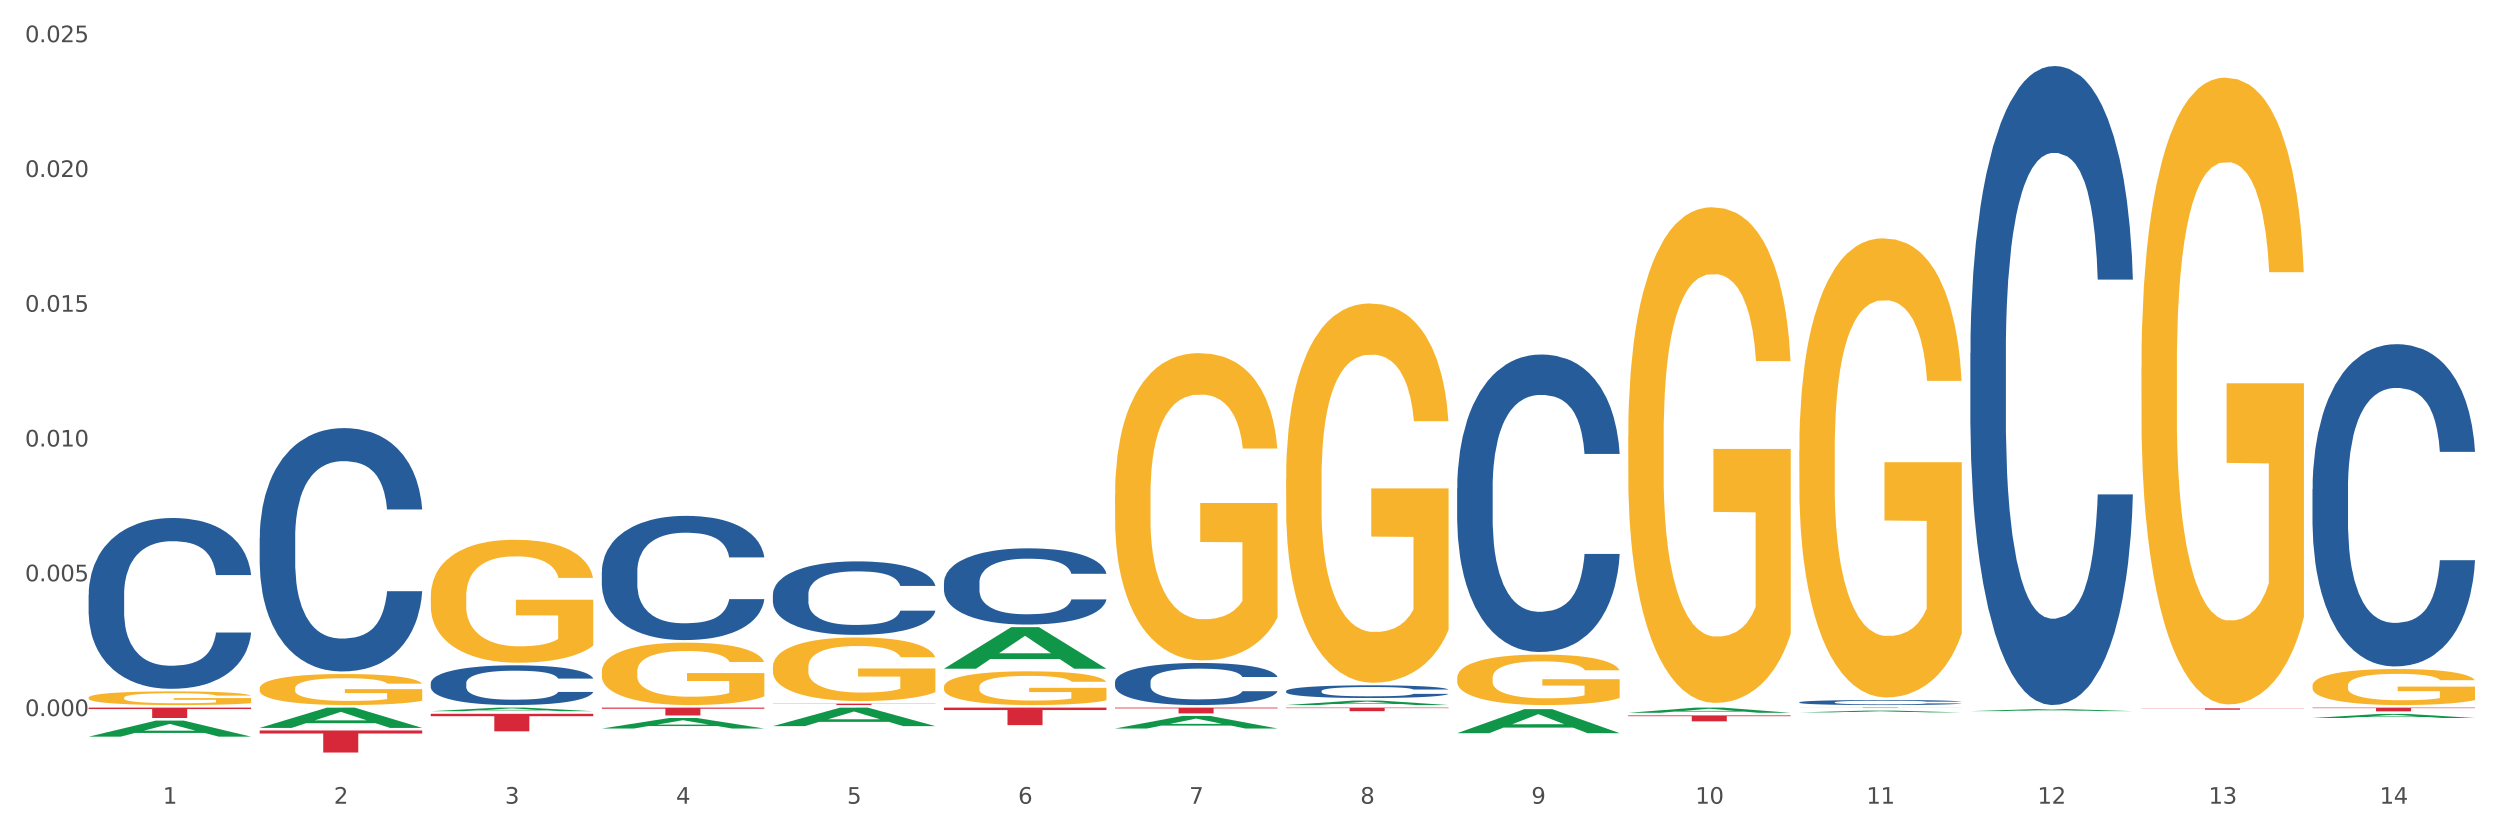 <?xml version="1.0" encoding="utf-8" standalone="no"?>
<!DOCTYPE svg PUBLIC "-//W3C//DTD SVG 1.1//EN"
  "http://www.w3.org/Graphics/SVG/1.1/DTD/svg11.dtd">
<svg xmlns:xlink="http://www.w3.org/1999/xlink" width="1080pt" height="360pt" viewBox="0 0 1080 360" xmlns="http://www.w3.org/2000/svg" version="1.1">
 <rect x="0" y="0" width="1080" height="360" fill="#333333" stroke="none"/>
 <defs>
  <style type="text/css">*{stroke-linejoin: round; stroke-linecap: butt}</style>
 </defs>
 <g id="figure_1">
  <g id="patch_1">
   <path d="M 0 360 
L 1080 360 
L 1080 0 
L 0 0 
z
" style="fill: #ffffff; stroke: #ffffff; stroke-linejoin: miter"/>
  </g>
  <g id="axes_1">
   <g id="matplotlib.axis_1">
    <g id="xtick_1">
     <g id="text_1">
      <!-- 1 -->
      <g style="fill: #4d4d4d" transform="translate(70.332 347.204) scale(0.096 -0.096)">
       <defs>
        <path id="DejaVuSans-31" d="M 794 531 
L 1825 531 
L 1825 4091 
L 703 3866 
L 703 4441 
L 1819 4666 
L 2450 4666 
L 2450 531 
L 3481 531 
L 3481 0 
L 794 0 
L 794 531 
z
" transform="scale(0.016)"/>
       </defs>
       <use xlink:href="#DejaVuSans-31"/>
      </g>
     </g>
    </g>
    <g id="xtick_2">
     <g id="text_2">
      <!-- 2 -->
      <g style="fill: #4d4d4d" transform="translate(144.233 347.204) scale(0.096 -0.096)">
       <defs>
        <path id="DejaVuSans-32" d="M 1228 531 
L 3431 531 
L 3431 0 
L 469 0 
L 469 531 
Q 828 903 1448 1529 
Q 2069 2156 2228 2338 
Q 2531 2678 2651 2914 
Q 2772 3150 2772 3378 
Q 2772 3750 2511 3984 
Q 2250 4219 1831 4219 
Q 1534 4219 1204 4116 
Q 875 4013 500 3803 
L 500 4441 
Q 881 4594 1212 4672 
Q 1544 4750 1819 4750 
Q 2544 4750 2975 4387 
Q 3406 4025 3406 3419 
Q 3406 3131 3298 2873 
Q 3191 2616 2906 2266 
Q 2828 2175 2409 1742 
Q 1991 1309 1228 531 
z
" transform="scale(0.016)"/>
       </defs>
       <use xlink:href="#DejaVuSans-32"/>
      </g>
     </g>
    </g>
    <g id="xtick_3">
     <g id="text_3">
      <!-- 3 -->
      <g style="fill: #4d4d4d" transform="translate(218.134 347.204) scale(0.096 -0.096)">
       <defs>
        <path id="DejaVuSans-33" d="M 2597 2516 
Q 3050 2419 3304 2112 
Q 3559 1806 3559 1356 
Q 3559 666 3084 287 
Q 2609 -91 1734 -91 
Q 1441 -91 1130 -33 
Q 819 25 488 141 
L 488 750 
Q 750 597 1062 519 
Q 1375 441 1716 441 
Q 2309 441 2620 675 
Q 2931 909 2931 1356 
Q 2931 1769 2642 2001 
Q 2353 2234 1838 2234 
L 1294 2234 
L 1294 2753 
L 1863 2753 
Q 2328 2753 2575 2939 
Q 2822 3125 2822 3475 
Q 2822 3834 2567 4026 
Q 2313 4219 1838 4219 
Q 1578 4219 1281 4162 
Q 984 4106 628 3988 
L 628 4550 
Q 988 4650 1302 4700 
Q 1616 4750 1894 4750 
Q 2613 4750 3031 4423 
Q 3450 4097 3450 3541 
Q 3450 3153 3228 2886 
Q 3006 2619 2597 2516 
z
" transform="scale(0.016)"/>
       </defs>
       <use xlink:href="#DejaVuSans-33"/>
      </g>
     </g>
    </g>
    <g id="xtick_4">
     <g id="text_4">
      <!-- 4 -->
      <g style="fill: #4d4d4d" transform="translate(292.034 347.204) scale(0.096 -0.096)">
       <defs>
        <path id="DejaVuSans-34" d="M 2419 4116 
L 825 1625 
L 2419 1625 
L 2419 4116 
z
M 2253 4666 
L 3047 4666 
L 3047 1625 
L 3713 1625 
L 3713 1100 
L 3047 1100 
L 3047 0 
L 2419 0 
L 2419 1100 
L 313 1100 
L 313 1709 
L 2253 4666 
z
" transform="scale(0.016)"/>
       </defs>
       <use xlink:href="#DejaVuSans-34"/>
      </g>
     </g>
    </g>
    <g id="xtick_5">
     <g id="text_5">
      <!-- 5 -->
      <g style="fill: #4d4d4d" transform="translate(365.935 347.204) scale(0.096 -0.096)">
       <defs>
        <path id="DejaVuSans-35" d="M 691 4666 
L 3169 4666 
L 3169 4134 
L 1269 4134 
L 1269 2991 
Q 1406 3038 1543 3061 
Q 1681 3084 1819 3084 
Q 2600 3084 3056 2656 
Q 3513 2228 3513 1497 
Q 3513 744 3044 326 
Q 2575 -91 1722 -91 
Q 1428 -91 1123 -41 
Q 819 9 494 109 
L 494 744 
Q 775 591 1075 516 
Q 1375 441 1709 441 
Q 2250 441 2565 725 
Q 2881 1009 2881 1497 
Q 2881 1984 2565 2268 
Q 2250 2553 1709 2553 
Q 1456 2553 1204 2497 
Q 953 2441 691 2322 
L 691 4666 
z
" transform="scale(0.016)"/>
       </defs>
       <use xlink:href="#DejaVuSans-35"/>
      </g>
     </g>
    </g>
    <g id="xtick_6">
     <g id="text_6">
      <!-- 6 -->
      <g style="fill: #4d4d4d" transform="translate(439.836 347.204) scale(0.096 -0.096)">
       <defs>
        <path id="DejaVuSans-36" d="M 2113 2584 
Q 1688 2584 1439 2293 
Q 1191 2003 1191 1497 
Q 1191 994 1439 701 
Q 1688 409 2113 409 
Q 2538 409 2786 701 
Q 3034 994 3034 1497 
Q 3034 2003 2786 2293 
Q 2538 2584 2113 2584 
z
M 3366 4563 
L 3366 3988 
Q 3128 4100 2886 4159 
Q 2644 4219 2406 4219 
Q 1781 4219 1451 3797 
Q 1122 3375 1075 2522 
Q 1259 2794 1537 2939 
Q 1816 3084 2150 3084 
Q 2853 3084 3261 2657 
Q 3669 2231 3669 1497 
Q 3669 778 3244 343 
Q 2819 -91 2113 -91 
Q 1303 -91 875 529 
Q 447 1150 447 2328 
Q 447 3434 972 4092 
Q 1497 4750 2381 4750 
Q 2619 4750 2861 4703 
Q 3103 4656 3366 4563 
z
" transform="scale(0.016)"/>
       </defs>
       <use xlink:href="#DejaVuSans-36"/>
      </g>
     </g>
    </g>
    <g id="xtick_7">
     <g id="text_7">
      <!-- 7 -->
      <g style="fill: #4d4d4d" transform="translate(513.737 347.204) scale(0.096 -0.096)">
       <defs>
        <path id="DejaVuSans-37" d="M 525 4666 
L 3525 4666 
L 3525 4397 
L 1831 0 
L 1172 0 
L 2766 4134 
L 525 4134 
L 525 4666 
z
" transform="scale(0.016)"/>
       </defs>
       <use xlink:href="#DejaVuSans-37"/>
      </g>
     </g>
    </g>
    <g id="xtick_8">
     <g id="text_8">
      <!-- 8 -->
      <g style="fill: #4d4d4d" transform="translate(587.638 347.204) scale(0.096 -0.096)">
       <defs>
        <path id="DejaVuSans-38" d="M 2034 2216 
Q 1584 2216 1326 1975 
Q 1069 1734 1069 1313 
Q 1069 891 1326 650 
Q 1584 409 2034 409 
Q 2484 409 2743 651 
Q 3003 894 3003 1313 
Q 3003 1734 2745 1975 
Q 2488 2216 2034 2216 
z
M 1403 2484 
Q 997 2584 770 2862 
Q 544 3141 544 3541 
Q 544 4100 942 4425 
Q 1341 4750 2034 4750 
Q 2731 4750 3128 4425 
Q 3525 4100 3525 3541 
Q 3525 3141 3298 2862 
Q 3072 2584 2669 2484 
Q 3125 2378 3379 2068 
Q 3634 1759 3634 1313 
Q 3634 634 3220 271 
Q 2806 -91 2034 -91 
Q 1263 -91 848 271 
Q 434 634 434 1313 
Q 434 1759 690 2068 
Q 947 2378 1403 2484 
z
M 1172 3481 
Q 1172 3119 1398 2916 
Q 1625 2713 2034 2713 
Q 2441 2713 2670 2916 
Q 2900 3119 2900 3481 
Q 2900 3844 2670 4047 
Q 2441 4250 2034 4250 
Q 1625 4250 1398 4047 
Q 1172 3844 1172 3481 
z
" transform="scale(0.016)"/>
       </defs>
       <use xlink:href="#DejaVuSans-38"/>
      </g>
     </g>
    </g>
    <g id="xtick_9">
     <g id="text_9">
      <!-- 9 -->
      <g style="fill: #4d4d4d" transform="translate(661.539 347.204) scale(0.096 -0.096)">
       <defs>
        <path id="DejaVuSans-39" d="M 703 97 
L 703 672 
Q 941 559 1184 500 
Q 1428 441 1663 441 
Q 2288 441 2617 861 
Q 2947 1281 2994 2138 
Q 2813 1869 2534 1725 
Q 2256 1581 1919 1581 
Q 1219 1581 811 2004 
Q 403 2428 403 3163 
Q 403 3881 828 4315 
Q 1253 4750 1959 4750 
Q 2769 4750 3195 4129 
Q 3622 3509 3622 2328 
Q 3622 1225 3098 567 
Q 2575 -91 1691 -91 
Q 1453 -91 1209 -44 
Q 966 3 703 97 
z
M 1959 2075 
Q 2384 2075 2632 2365 
Q 2881 2656 2881 3163 
Q 2881 3666 2632 3958 
Q 2384 4250 1959 4250 
Q 1534 4250 1286 3958 
Q 1038 3666 1038 3163 
Q 1038 2656 1286 2365 
Q 1534 2075 1959 2075 
z
" transform="scale(0.016)"/>
       </defs>
       <use xlink:href="#DejaVuSans-39"/>
      </g>
     </g>
    </g>
    <g id="xtick_10">
     <g id="text_10">
      <!-- 10 -->
      <g style="fill: #4d4d4d" transform="translate(732.386 347.204) scale(0.096 -0.096)">
       <defs>
        <path id="DejaVuSans-30" d="M 2034 4250 
Q 1547 4250 1301 3770 
Q 1056 3291 1056 2328 
Q 1056 1369 1301 889 
Q 1547 409 2034 409 
Q 2525 409 2770 889 
Q 3016 1369 3016 2328 
Q 3016 3291 2770 3770 
Q 2525 4250 2034 4250 
z
M 2034 4750 
Q 2819 4750 3233 4129 
Q 3647 3509 3647 2328 
Q 3647 1150 3233 529 
Q 2819 -91 2034 -91 
Q 1250 -91 836 529 
Q 422 1150 422 2328 
Q 422 3509 836 4129 
Q 1250 4750 2034 4750 
z
" transform="scale(0.016)"/>
       </defs>
       <use xlink:href="#DejaVuSans-31"/>
       <use xlink:href="#DejaVuSans-30" transform="translate(63.623 0)"/>
      </g>
     </g>
    </g>
    <g id="xtick_11">
     <g id="text_11">
      <!-- 11 -->
      <g style="fill: #4d4d4d" transform="translate(806.287 347.204) scale(0.096 -0.096)">
       <use xlink:href="#DejaVuSans-31"/>
       <use xlink:href="#DejaVuSans-31" transform="translate(63.623 0)"/>
      </g>
     </g>
    </g>
    <g id="xtick_12">
     <g id="text_12">
      <!-- 12 -->
      <g style="fill: #4d4d4d" transform="translate(880.187 347.204) scale(0.096 -0.096)">
       <use xlink:href="#DejaVuSans-31"/>
       <use xlink:href="#DejaVuSans-32" transform="translate(63.623 0)"/>
      </g>
     </g>
    </g>
    <g id="xtick_13">
     <g id="text_13">
      <!-- 13 -->
      <g style="fill: #4d4d4d" transform="translate(954.088 347.204) scale(0.096 -0.096)">
       <use xlink:href="#DejaVuSans-31"/>
       <use xlink:href="#DejaVuSans-33" transform="translate(63.623 0)"/>
      </g>
     </g>
    </g>
    <g id="xtick_14">
     <g id="text_14">
      <!-- 14 -->
      <g style="fill: #4d4d4d" transform="translate(1027.989 347.204) scale(0.096 -0.096)">
       <use xlink:href="#DejaVuSans-31"/>
       <use xlink:href="#DejaVuSans-34" transform="translate(63.623 0)"/>
      </g>
     </g>
    </g>
    <g id="xtick_15"/>
    <g id="xtick_16"/>
    <g id="xtick_17"/>
    <g id="xtick_18"/>
    <g id="xtick_19"/>
    <g id="xtick_20"/>
    <g id="xtick_21"/>
    <g id="xtick_22"/>
    <g id="xtick_23"/>
    <g id="xtick_24"/>
    <g id="xtick_25"/>
    <g id="xtick_26"/>
    <g id="xtick_27"/>
   </g>
   <g id="matplotlib.axis_2">
    <g id="ytick_1">
     <g id="text_15">
      <!-- 0.000 -->
      <g style="fill: #4d4d4d" transform="translate(10.8 309.341) scale(0.096 -0.096)">
       <defs>
        <path id="DejaVuSans-2e" d="M 684 794 
L 1344 794 
L 1344 0 
L 684 0 
L 684 794 
z
" transform="scale(0.016)"/>
       </defs>
       <use xlink:href="#DejaVuSans-30"/>
       <use xlink:href="#DejaVuSans-2e" transform="translate(63.623 0)"/>
       <use xlink:href="#DejaVuSans-30" transform="translate(95.41 0)"/>
       <use xlink:href="#DejaVuSans-30" transform="translate(159.033 0)"/>
       <use xlink:href="#DejaVuSans-30" transform="translate(222.656 0)"/>
      </g>
     </g>
    </g>
    <g id="ytick_2">
     <g id="text_16">
      <!-- 0.005 -->
      <g style="fill: #4d4d4d" transform="translate(10.8 251.119) scale(0.096 -0.096)">
       <use xlink:href="#DejaVuSans-30"/>
       <use xlink:href="#DejaVuSans-2e" transform="translate(63.623 0)"/>
       <use xlink:href="#DejaVuSans-30" transform="translate(95.41 0)"/>
       <use xlink:href="#DejaVuSans-30" transform="translate(159.033 0)"/>
       <use xlink:href="#DejaVuSans-35" transform="translate(222.656 0)"/>
      </g>
     </g>
    </g>
    <g id="ytick_3">
     <g id="text_17">
      <!-- 0.010 -->
      <g style="fill: #4d4d4d" transform="translate(10.8 192.896) scale(0.096 -0.096)">
       <use xlink:href="#DejaVuSans-30"/>
       <use xlink:href="#DejaVuSans-2e" transform="translate(63.623 0)"/>
       <use xlink:href="#DejaVuSans-30" transform="translate(95.41 0)"/>
       <use xlink:href="#DejaVuSans-31" transform="translate(159.033 0)"/>
       <use xlink:href="#DejaVuSans-30" transform="translate(222.656 0)"/>
      </g>
     </g>
    </g>
    <g id="ytick_4">
     <g id="text_18">
      <!-- 0.015 -->
      <g style="fill: #4d4d4d" transform="translate(10.8 134.673) scale(0.096 -0.096)">
       <use xlink:href="#DejaVuSans-30"/>
       <use xlink:href="#DejaVuSans-2e" transform="translate(63.623 0)"/>
       <use xlink:href="#DejaVuSans-30" transform="translate(95.41 0)"/>
       <use xlink:href="#DejaVuSans-31" transform="translate(159.033 0)"/>
       <use xlink:href="#DejaVuSans-35" transform="translate(222.656 0)"/>
      </g>
     </g>
    </g>
    <g id="ytick_5">
     <g id="text_19">
      <!-- 0.020 -->
      <g style="fill: #4d4d4d" transform="translate(10.8 76.451) scale(0.096 -0.096)">
       <use xlink:href="#DejaVuSans-30"/>
       <use xlink:href="#DejaVuSans-2e" transform="translate(63.623 0)"/>
       <use xlink:href="#DejaVuSans-30" transform="translate(95.41 0)"/>
       <use xlink:href="#DejaVuSans-32" transform="translate(159.033 0)"/>
       <use xlink:href="#DejaVuSans-30" transform="translate(222.656 0)"/>
      </g>
     </g>
    </g>
    <g id="ytick_6">
     <g id="text_20">
      <!-- 0.025 -->
      <g style="fill: #4d4d4d" transform="translate(10.8 18.228) scale(0.096 -0.096)">
       <use xlink:href="#DejaVuSans-30"/>
       <use xlink:href="#DejaVuSans-2e" transform="translate(63.623 0)"/>
       <use xlink:href="#DejaVuSans-30" transform="translate(95.41 0)"/>
       <use xlink:href="#DejaVuSans-32" transform="translate(159.033 0)"/>
       <use xlink:href="#DejaVuSans-35" transform="translate(222.656 0)"/>
      </g>
     </g>
    </g>
    <g id="ytick_7"/>
    <g id="ytick_8"/>
    <g id="ytick_9"/>
    <g id="ytick_10"/>
    <g id="ytick_11"/>
    <g id="ytick_12"/>
   </g>
   <g id="PolyCollection_1">
    <path d="M 38.283 318.236 
L 38.355 318.229 
L 67.306 311.299 
L 79.321 311.293 
L 108.489 318.249 
L 94.592 318.249 
L 88.296 316.629 
L 58.404 316.629 
L 58.187 316.655 
L 52.107 318.249 
L 38.283 318.249 
L 38.283 318.236 
L 62.167 315.662 
L 84.532 315.656 
L 73.458 312.775 
L 73.314 312.762 
L 73.169 312.782 
L 62.095 315.656 
L 62.167 315.662 
L 38.283 318.236 
z
" clip-path="url(#p22f445c831)" style="fill: #109648"/>
    <path d="M 333.886 303.967 
L 404.092 303.967 
L 404.092 304.053 
L 376.476 304.053 
L 376.476 304.586 
L 361.337 304.586 
L 361.337 304.053 
L 333.886 304.053 
L 333.886 303.967 
L 333.886 303.967 
z
" clip-path="url(#p22f445c831)" style="fill: #d62839"/>
    <path d="M 407.787 305.694 
L 477.993 305.694 
L 477.993 306.747 
L 450.377 306.754 
L 450.377 313.267 
L 435.237 313.267 
L 435.237 306.754 
L 407.787 306.747 
L 407.787 305.701 
L 407.787 305.694 
z
" clip-path="url(#p22f445c831)" style="fill: #d62839"/>
    <path d="M 481.688 305.694 
L 551.894 305.694 
L 551.894 306.04 
L 524.277 306.042 
L 524.277 308.18 
L 509.138 308.18 
L 509.138 306.042 
L 481.688 306.04 
L 481.688 305.697 
L 481.688 305.694 
z
" clip-path="url(#p22f445c831)" style="fill: #d62839"/>
    <path d="M 555.589 305.694 
L 625.795 305.694 
L 625.795 305.907 
L 598.178 305.909 
L 598.178 307.227 
L 583.039 307.227 
L 583.039 305.909 
L 555.589 305.907 
L 555.589 305.696 
L 555.589 305.694 
z
" clip-path="url(#p22f445c831)" style="fill: #d62839"/>
    <path d="M 703.391 309.038 
L 773.597 309.038 
L 773.597 309.398 
L 745.98 309.4 
L 745.98 311.629 
L 730.841 311.629 
L 730.841 309.4 
L 703.391 309.398 
L 703.391 309.04 
L 703.391 309.038 
z
" clip-path="url(#p22f445c831)" style="fill: #d62839"/>
    <path d="M 777.292 305.694 
L 847.497 305.694 
L 847.497 305.719 
L 819.881 305.719 
L 819.881 305.869 
L 804.742 305.869 
L 804.742 305.719 
L 777.292 305.719 
L 777.292 305.694 
L 777.292 305.694 
z
" clip-path="url(#p22f445c831)" style="fill: #d62839"/>
    <path d="M 998.994 305.694 
L 1069.2 305.694 
L 1069.2 305.918 
L 1041.583 305.919 
L 1041.583 307.302 
L 1026.444 307.302 
L 1026.444 305.919 
L 998.994 305.918 
L 998.994 305.696 
L 998.994 305.694 
z
" clip-path="url(#p22f445c831)" style="fill: #d62839"/>
    <path d="M 777.292 194.604 
L 777.374 194.423 
L 777.374 187.902 
L 777.54 182.286 
L 778.369 168.701 
L 779.612 157.471 
L 780.524 151.493 
L 781.436 146.602 
L 782.514 141.712 
L 783.84 136.64 
L 786.243 129.213 
L 787.735 125.409 
L 789.559 121.424 
L 792.874 115.628 
L 795.278 112.368 
L 797.765 109.651 
L 801.826 106.39 
L 804.479 104.941 
L 807.297 103.854 
L 810.695 103.13 
L 813.265 102.948 
L 818.901 103.492 
L 823.709 105.122 
L 826.03 106.39 
L 829.013 108.564 
L 830.588 110.013 
L 833.158 112.911 
L 835.81 116.715 
L 837.634 119.975 
L 840.369 126.134 
L 842.441 132.293 
L 844.348 139.9 
L 845.342 145.153 
L 846.088 150.044 
L 846.751 155.659 
L 847.415 164.535 
L 832.495 164.535 
L 831.915 158.195 
L 831.003 152.218 
L 829.677 146.421 
L 828.516 142.799 
L 826.527 138.27 
L 824.703 135.372 
L 822.797 133.198 
L 820.476 131.387 
L 818.653 130.481 
L 816.083 129.757 
L 811.027 129.938 
L 807.628 131.387 
L 805.308 133.198 
L 803.816 134.829 
L 802.489 136.64 
L 800.997 139.176 
L 799.257 142.98 
L 798.014 146.421 
L 796.77 150.769 
L 795.776 155.116 
L 794.864 160.188 
L 794.118 165.622 
L 793.538 171.237 
L 793.04 178.12 
L 792.626 189.532 
L 792.626 214.348 
L 792.792 219.963 
L 793.206 227.389 
L 793.703 233.005 
L 794.532 239.707 
L 795.278 244.235 
L 796.687 250.756 
L 798.262 256.19 
L 799.505 259.632 
L 800.749 262.53 
L 802.904 266.515 
L 805.308 269.775 
L 807.38 271.768 
L 810.198 273.579 
L 812.104 274.304 
L 813.762 274.666 
L 817.824 274.666 
L 820.725 274.123 
L 823.957 272.855 
L 826.444 271.225 
L 828.516 269.232 
L 830.837 265.972 
L 832.329 262.892 
L 832.329 225.035 
L 814.094 224.854 
L 814.094 199.675 
L 847.497 199.675 
L 847.497 273.579 
L 846.088 277.383 
L 844.513 280.825 
L 842.856 283.904 
L 840.369 287.708 
L 837.385 291.331 
L 834.733 293.867 
L 831.915 296.04 
L 828.599 298.033 
L 824.289 299.844 
L 821.636 300.569 
L 818.321 301.112 
L 814.425 301.293 
L 811.027 300.931 
L 807.711 300.025 
L 804.23 298.395 
L 800.832 296.04 
L 798.262 293.686 
L 795.693 290.787 
L 792.957 286.983 
L 790.802 283.361 
L 789.145 280.1 
L 787.321 275.934 
L 785.332 270.5 
L 783.84 265.609 
L 782.514 260.537 
L 781.104 254.017 
L 780.11 248.401 
L 779.115 241.337 
L 778.535 236.084 
L 777.872 227.933 
L 777.374 216.521 
L 777.292 194.604 
z
" clip-path="url(#p22f445c831)" style="fill: #f7b32b"/>
    <path d="M 703.391 188.477 
L 703.474 188.281 
L 703.474 181.241 
L 703.639 175.179 
L 704.468 160.511 
L 705.712 148.386 
L 706.623 141.932 
L 707.535 136.652 
L 708.613 131.372 
L 709.939 125.896 
L 712.343 117.878 
L 713.835 113.771 
L 715.658 109.469 
L 718.974 103.211 
L 721.377 99.69 
L 723.864 96.757 
L 727.925 93.237 
L 730.578 91.672 
L 733.396 90.499 
L 736.794 89.717 
L 739.364 89.521 
L 745 90.108 
L 749.808 91.868 
L 752.129 93.237 
L 755.113 95.583 
L 756.687 97.148 
L 759.257 100.277 
L 761.909 104.384 
L 763.733 107.904 
L 766.468 114.553 
L 768.54 121.203 
L 770.447 129.416 
L 771.441 135.088 
L 772.187 140.368 
L 772.851 146.43 
L 773.514 156.013 
L 758.594 156.013 
L 758.014 149.168 
L 757.102 142.715 
L 755.776 136.457 
L 754.615 132.545 
L 752.626 127.656 
L 750.802 124.527 
L 748.896 122.18 
L 746.575 120.225 
L 744.752 119.247 
L 742.182 118.465 
L 737.126 118.66 
L 733.728 120.225 
L 731.407 122.18 
L 729.915 123.94 
L 728.589 125.896 
L 727.097 128.634 
L 725.356 132.741 
L 724.113 136.457 
L 722.869 141.15 
L 721.875 145.844 
L 720.963 151.32 
L 720.217 157.187 
L 719.637 163.249 
L 719.139 170.681 
L 718.725 183.001 
L 718.725 209.794 
L 718.891 215.856 
L 719.305 223.874 
L 719.802 229.937 
L 720.631 237.173 
L 721.377 242.062 
L 722.786 249.102 
L 724.361 254.969 
L 725.605 258.685 
L 726.848 261.814 
L 729.003 266.116 
L 731.407 269.637 
L 733.479 271.788 
L 736.297 273.743 
L 738.204 274.526 
L 739.861 274.917 
L 743.923 274.917 
L 746.824 274.33 
L 750.056 272.961 
L 752.543 271.201 
L 754.615 269.05 
L 756.936 265.53 
L 758.428 262.205 
L 758.428 221.332 
L 740.193 221.136 
L 740.193 193.953 
L 773.597 193.953 
L 773.597 273.743 
L 772.187 277.85 
L 770.613 281.566 
L 768.955 284.891 
L 766.468 288.998 
L 763.484 292.909 
L 760.832 295.647 
L 758.014 297.994 
L 754.698 300.145 
L 750.388 302.1 
L 747.736 302.883 
L 744.42 303.469 
L 740.524 303.665 
L 737.126 303.274 
L 733.811 302.296 
L 730.329 300.536 
L 726.931 297.994 
L 724.361 295.451 
L 721.792 292.322 
L 719.057 288.215 
L 716.901 284.304 
L 715.244 280.784 
L 713.42 276.286 
L 711.431 270.419 
L 709.939 265.139 
L 708.613 259.663 
L 707.204 252.622 
L 706.209 246.56 
L 705.214 238.933 
L 704.634 233.261 
L 703.971 224.461 
L 703.474 212.14 
L 703.391 188.477 
z
" clip-path="url(#p22f445c831)" style="fill: #f7b32b"/>
    <path d="M 629.49 292.854 
L 629.573 292.834 
L 629.573 292.117 
L 629.739 291.5 
L 630.567 290.006 
L 631.811 288.771 
L 632.722 288.114 
L 633.634 287.576 
L 634.712 287.039 
L 636.038 286.481 
L 638.442 285.664 
L 639.934 285.246 
L 641.757 284.808 
L 645.073 284.171 
L 647.476 283.812 
L 649.963 283.513 
L 654.025 283.155 
L 656.677 282.995 
L 659.495 282.876 
L 662.894 282.796 
L 665.463 282.776 
L 671.099 282.836 
L 675.907 283.015 
L 678.228 283.155 
L 681.212 283.394 
L 682.787 283.553 
L 685.356 283.872 
L 688.009 284.29 
L 689.832 284.649 
L 692.567 285.326 
L 694.64 286.003 
L 696.546 286.839 
L 697.541 287.417 
L 698.287 287.955 
L 698.95 288.572 
L 699.613 289.548 
L 684.693 289.548 
L 684.113 288.851 
L 683.201 288.194 
L 681.875 287.556 
L 680.714 287.158 
L 678.725 286.66 
L 676.902 286.342 
L 674.995 286.103 
L 672.674 285.903 
L 670.851 285.804 
L 668.281 285.724 
L 663.225 285.744 
L 659.827 285.903 
L 657.506 286.103 
L 656.014 286.282 
L 654.688 286.481 
L 653.196 286.76 
L 651.455 287.178 
L 650.212 287.556 
L 648.968 288.034 
L 647.974 288.512 
L 647.062 289.07 
L 646.316 289.668 
L 645.736 290.285 
L 645.239 291.042 
L 644.824 292.297 
L 644.824 295.025 
L 644.99 295.643 
L 645.404 296.459 
L 645.902 297.077 
L 646.731 297.814 
L 647.476 298.312 
L 648.886 299.029 
L 650.46 299.626 
L 651.704 300.005 
L 652.947 300.323 
L 655.102 300.761 
L 657.506 301.12 
L 659.578 301.339 
L 662.396 301.538 
L 664.303 301.618 
L 665.96 301.658 
L 670.022 301.658 
L 672.923 301.598 
L 676.156 301.459 
L 678.642 301.279 
L 680.714 301.06 
L 683.035 300.702 
L 684.527 300.363 
L 684.527 296.2 
L 666.292 296.181 
L 666.292 293.412 
L 699.696 293.412 
L 699.696 301.538 
L 698.287 301.956 
L 696.712 302.335 
L 695.054 302.673 
L 692.567 303.092 
L 689.583 303.49 
L 686.931 303.769 
L 684.113 304.008 
L 680.797 304.227 
L 676.487 304.426 
L 673.835 304.506 
L 670.519 304.566 
L 666.624 304.586 
L 663.225 304.546 
L 659.91 304.446 
L 656.428 304.267 
L 653.03 304.008 
L 650.46 303.749 
L 647.891 303.43 
L 645.156 303.012 
L 643.001 302.614 
L 641.343 302.255 
L 639.519 301.797 
L 637.53 301.2 
L 636.038 300.662 
L 634.712 300.104 
L 633.303 299.387 
L 632.308 298.77 
L 631.313 297.993 
L 630.733 297.415 
L 630.07 296.519 
L 629.573 295.264 
L 629.49 292.854 
z
" clip-path="url(#p22f445c831)" style="fill: #f7b32b"/>
    <path d="M 555.589 206.809 
L 555.672 206.659 
L 555.672 201.272 
L 555.838 196.633 
L 556.667 185.41 
L 557.91 176.133 
L 558.822 171.195 
L 559.733 167.154 
L 560.811 163.114 
L 562.137 158.924 
L 564.541 152.789 
L 566.033 149.646 
L 567.856 146.354 
L 571.172 141.566 
L 573.576 138.872 
L 576.062 136.627 
L 580.124 133.934 
L 582.776 132.737 
L 585.594 131.839 
L 588.993 131.24 
L 591.562 131.091 
L 597.199 131.54 
L 602.006 132.886 
L 604.327 133.934 
L 607.311 135.73 
L 608.886 136.927 
L 611.455 139.321 
L 614.108 142.463 
L 615.931 145.157 
L 618.667 150.245 
L 620.739 155.333 
L 622.645 161.617 
L 623.64 165.957 
L 624.386 169.997 
L 625.049 174.636 
L 625.712 181.969 
L 610.792 181.969 
L 610.212 176.731 
L 609.3 171.793 
L 607.974 167.005 
L 606.814 164.012 
L 604.824 160.271 
L 603.001 157.876 
L 601.094 156.081 
L 598.773 154.584 
L 596.95 153.836 
L 594.38 153.238 
L 589.324 153.387 
L 585.926 154.584 
L 583.605 156.081 
L 582.113 157.428 
L 580.787 158.924 
L 579.295 161.019 
L 577.554 164.161 
L 576.311 167.005 
L 575.068 170.596 
L 574.073 174.187 
L 573.161 178.377 
L 572.415 182.866 
L 571.835 187.505 
L 571.338 193.192 
L 570.923 202.619 
L 570.923 223.12 
L 571.089 227.759 
L 571.503 233.894 
L 572.001 238.533 
L 572.83 244.07 
L 573.576 247.811 
L 574.985 253.198 
L 576.56 257.687 
L 577.803 260.53 
L 579.046 262.924 
L 581.201 266.216 
L 583.605 268.91 
L 585.677 270.556 
L 588.495 272.052 
L 590.402 272.651 
L 592.06 272.95 
L 596.121 272.95 
L 599.022 272.501 
L 602.255 271.454 
L 604.741 270.107 
L 606.814 268.461 
L 609.134 265.768 
L 610.626 263.224 
L 610.626 231.949 
L 592.391 231.799 
L 592.391 210.999 
L 625.795 210.999 
L 625.795 272.052 
L 624.386 275.195 
L 622.811 278.038 
L 621.153 280.582 
L 618.667 283.724 
L 615.683 286.717 
L 613.03 288.812 
L 610.212 290.608 
L 606.896 292.254 
L 602.586 293.75 
L 599.934 294.349 
L 596.618 294.798 
L 592.723 294.947 
L 589.324 294.648 
L 586.009 293.9 
L 582.527 292.553 
L 579.129 290.608 
L 576.56 288.663 
L 573.99 286.268 
L 571.255 283.126 
L 569.1 280.133 
L 567.442 277.44 
L 565.618 273.998 
L 563.629 269.509 
L 562.137 265.468 
L 560.811 261.278 
L 559.402 255.891 
L 558.407 251.252 
L 557.413 245.416 
L 556.832 241.077 
L 556.169 234.343 
L 555.672 224.916 
L 555.589 206.809 
z
" clip-path="url(#p22f445c831)" style="fill: #f7b32b"/>
    <path d="M 481.688 213.89 
L 481.771 213.769 
L 481.771 209.405 
L 481.937 205.647 
L 482.766 196.555 
L 484.009 189.039 
L 484.921 185.038 
L 485.833 181.765 
L 486.91 178.492 
L 488.236 175.098 
L 490.64 170.128 
L 492.132 167.582 
L 493.956 164.915 
L 497.271 161.036 
L 499.675 158.854 
L 502.161 157.036 
L 506.223 154.854 
L 508.875 153.884 
L 511.693 153.157 
L 515.092 152.672 
L 517.661 152.55 
L 523.298 152.914 
L 528.105 154.005 
L 530.426 154.854 
L 533.41 156.308 
L 534.985 157.278 
L 537.554 159.218 
L 540.207 161.763 
L 542.03 163.945 
L 544.766 168.067 
L 546.838 172.189 
L 548.744 177.28 
L 549.739 180.796 
L 550.485 184.069 
L 551.148 187.827 
L 551.811 193.767 
L 536.891 193.767 
L 536.311 189.524 
L 535.399 185.523 
L 534.073 181.644 
L 532.913 179.22 
L 530.923 176.189 
L 529.1 174.25 
L 527.193 172.795 
L 524.873 171.583 
L 523.049 170.976 
L 520.48 170.492 
L 515.423 170.613 
L 512.025 171.583 
L 509.704 172.795 
L 508.212 173.886 
L 506.886 175.098 
L 505.394 176.795 
L 503.653 179.341 
L 502.41 181.644 
L 501.167 184.554 
L 500.172 187.463 
L 499.26 190.857 
L 498.514 194.494 
L 497.934 198.252 
L 497.437 202.858 
L 497.022 210.496 
L 497.022 227.103 
L 497.188 230.861 
L 497.603 235.831 
L 498.1 239.589 
L 498.929 244.075 
L 499.675 247.105 
L 501.084 251.469 
L 502.659 255.106 
L 503.902 257.409 
L 505.145 259.349 
L 507.3 262.016 
L 509.704 264.198 
L 511.776 265.531 
L 514.595 266.744 
L 516.501 267.228 
L 518.159 267.471 
L 522.22 267.471 
L 525.121 267.107 
L 528.354 266.259 
L 530.841 265.168 
L 532.913 263.834 
L 535.234 261.652 
L 536.726 259.591 
L 536.726 234.255 
L 518.49 234.134 
L 518.49 217.284 
L 551.894 217.284 
L 551.894 266.744 
L 550.485 269.289 
L 548.91 271.593 
L 547.252 273.653 
L 544.766 276.199 
L 541.782 278.624 
L 539.129 280.321 
L 536.311 281.775 
L 532.996 283.109 
L 528.685 284.321 
L 526.033 284.806 
L 522.718 285.17 
L 518.822 285.291 
L 515.423 285.048 
L 512.108 284.442 
L 508.627 283.351 
L 505.228 281.775 
L 502.659 280.199 
L 500.089 278.26 
L 497.354 275.714 
L 495.199 273.29 
L 493.541 271.108 
L 491.718 268.319 
L 489.728 264.683 
L 488.236 261.41 
L 486.91 258.015 
L 485.501 253.651 
L 484.506 249.893 
L 483.512 245.166 
L 482.931 241.65 
L 482.268 236.195 
L 481.771 228.558 
L 481.688 213.89 
z
" clip-path="url(#p22f445c831)" style="fill: #f7b32b"/>
    <path d="M 407.787 296.748 
L 407.87 296.735 
L 407.87 296.256 
L 408.036 295.843 
L 408.865 294.845 
L 410.108 294.02 
L 411.02 293.581 
L 411.932 293.222 
L 413.009 292.862 
L 414.335 292.49 
L 416.739 291.944 
L 418.231 291.665 
L 420.055 291.372 
L 423.37 290.946 
L 425.774 290.707 
L 428.261 290.507 
L 432.322 290.268 
L 434.974 290.161 
L 437.793 290.081 
L 441.191 290.028 
L 443.761 290.015 
L 449.397 290.055 
L 454.204 290.174 
L 456.525 290.268 
L 459.509 290.427 
L 461.084 290.534 
L 463.654 290.747 
L 466.306 291.026 
L 468.129 291.266 
L 470.865 291.718 
L 472.937 292.17 
L 474.843 292.729 
L 475.838 293.115 
L 476.584 293.474 
L 477.247 293.887 
L 477.91 294.539 
L 462.99 294.539 
L 462.41 294.073 
L 461.498 293.634 
L 460.172 293.208 
L 459.012 292.942 
L 457.023 292.61 
L 455.199 292.397 
L 453.293 292.237 
L 450.972 292.104 
L 449.148 292.037 
L 446.579 291.984 
L 441.523 291.997 
L 438.124 292.104 
L 435.803 292.237 
L 434.311 292.357 
L 432.985 292.49 
L 431.493 292.676 
L 429.753 292.955 
L 428.509 293.208 
L 427.266 293.528 
L 426.271 293.847 
L 425.359 294.22 
L 424.613 294.619 
L 424.033 295.031 
L 423.536 295.537 
L 423.122 296.375 
L 423.122 298.198 
L 423.287 298.611 
L 423.702 299.156 
L 424.199 299.569 
L 425.028 300.061 
L 425.774 300.394 
L 427.183 300.873 
L 428.758 301.272 
L 430.001 301.525 
L 431.244 301.738 
L 433.4 302.031 
L 435.803 302.27 
L 437.876 302.417 
L 440.694 302.55 
L 442.6 302.603 
L 444.258 302.629 
L 448.319 302.629 
L 451.22 302.59 
L 454.453 302.496 
L 456.94 302.377 
L 459.012 302.23 
L 461.333 301.991 
L 462.825 301.764 
L 462.825 298.983 
L 444.589 298.97 
L 444.589 297.12 
L 477.993 297.12 
L 477.993 302.55 
L 476.584 302.829 
L 475.009 303.082 
L 473.351 303.308 
L 470.865 303.588 
L 467.881 303.854 
L 465.228 304.04 
L 462.41 304.2 
L 459.095 304.346 
L 454.785 304.479 
L 452.132 304.532 
L 448.817 304.572 
L 444.921 304.586 
L 441.523 304.559 
L 438.207 304.492 
L 434.726 304.373 
L 431.327 304.2 
L 428.758 304.027 
L 426.188 303.814 
L 423.453 303.534 
L 421.298 303.268 
L 419.64 303.029 
L 417.817 302.723 
L 415.827 302.323 
L 414.335 301.964 
L 413.009 301.592 
L 411.6 301.112 
L 410.605 300.7 
L 409.611 300.181 
L 409.031 299.795 
L 408.368 299.196 
L 407.87 298.358 
L 407.787 296.748 
z
" clip-path="url(#p22f445c831)" style="fill: #f7b32b"/>
    <path d="M 333.886 288.077 
L 333.969 288.052 
L 333.969 287.149 
L 334.135 286.371 
L 334.964 284.488 
L 336.207 282.933 
L 337.119 282.104 
L 338.031 281.427 
L 339.108 280.749 
L 340.435 280.047 
L 342.838 279.018 
L 344.33 278.491 
L 346.154 277.939 
L 349.469 277.136 
L 351.873 276.684 
L 354.36 276.307 
L 358.421 275.856 
L 361.074 275.655 
L 363.892 275.504 
L 367.29 275.404 
L 369.86 275.379 
L 375.496 275.454 
L 380.304 275.68 
L 382.624 275.856 
L 385.608 276.157 
L 387.183 276.358 
L 389.753 276.759 
L 392.405 277.286 
L 394.229 277.738 
L 396.964 278.591 
L 399.036 279.444 
L 400.943 280.498 
L 401.937 281.226 
L 402.683 281.904 
L 403.346 282.682 
L 404.009 283.911 
L 389.09 283.911 
L 388.509 283.033 
L 387.598 282.205 
L 386.271 281.402 
L 385.111 280.9 
L 383.122 280.272 
L 381.298 279.871 
L 379.392 279.57 
L 377.071 279.319 
L 375.247 279.193 
L 372.678 279.093 
L 367.622 279.118 
L 364.223 279.319 
L 361.902 279.57 
L 360.41 279.796 
L 359.084 280.047 
L 357.592 280.398 
L 355.852 280.925 
L 354.608 281.402 
L 353.365 282.004 
L 352.37 282.606 
L 351.459 283.309 
L 350.713 284.062 
L 350.132 284.84 
L 349.635 285.793 
L 349.221 287.374 
L 349.221 290.812 
L 349.386 291.59 
L 349.801 292.619 
L 350.298 293.397 
L 351.127 294.326 
L 351.873 294.953 
L 353.282 295.856 
L 354.857 296.609 
L 356.1 297.086 
L 357.344 297.488 
L 359.499 298.04 
L 361.902 298.491 
L 363.975 298.767 
L 366.793 299.018 
L 368.699 299.119 
L 370.357 299.169 
L 374.418 299.169 
L 377.32 299.094 
L 380.552 298.918 
L 383.039 298.692 
L 385.111 298.416 
L 387.432 297.964 
L 388.924 297.538 
L 388.924 292.293 
L 370.689 292.268 
L 370.689 288.78 
L 404.092 288.78 
L 404.092 299.018 
L 402.683 299.545 
L 401.108 300.022 
L 399.451 300.449 
L 396.964 300.976 
L 393.98 301.478 
L 391.328 301.829 
L 388.509 302.13 
L 385.194 302.406 
L 380.884 302.657 
L 378.231 302.758 
L 374.916 302.833 
L 371.02 302.858 
L 367.622 302.808 
L 364.306 302.682 
L 360.825 302.456 
L 357.427 302.13 
L 354.857 301.804 
L 352.287 301.402 
L 349.552 300.875 
L 347.397 300.374 
L 345.739 299.922 
L 343.916 299.345 
L 341.927 298.592 
L 340.435 297.914 
L 339.108 297.212 
L 337.699 296.308 
L 336.705 295.53 
L 335.71 294.552 
L 335.13 293.824 
L 334.467 292.694 
L 333.969 291.114 
L 333.886 288.077 
z
" clip-path="url(#p22f445c831)" style="fill: #f7b32b"/>
    <path d="M 259.986 290.081 
L 260.068 290.056 
L 260.068 289.17 
L 260.234 288.407 
L 261.063 286.56 
L 262.306 285.033 
L 263.218 284.22 
L 264.13 283.555 
L 265.208 282.89 
L 266.534 282.201 
L 268.937 281.191 
L 270.429 280.674 
L 272.253 280.132 
L 275.568 279.344 
L 277.972 278.901 
L 280.459 278.532 
L 284.52 278.088 
L 287.173 277.891 
L 289.991 277.744 
L 293.389 277.645 
L 295.959 277.621 
L 301.595 277.694 
L 306.403 277.916 
L 308.724 278.088 
L 311.707 278.384 
L 313.282 278.581 
L 315.852 278.975 
L 318.504 279.492 
L 320.328 279.935 
L 323.063 280.773 
L 325.135 281.61 
L 327.042 282.644 
L 328.036 283.358 
L 328.782 284.023 
L 329.445 284.787 
L 330.109 285.993 
L 315.189 285.993 
L 314.609 285.131 
L 313.697 284.319 
L 312.371 283.531 
L 311.21 283.038 
L 309.221 282.423 
L 307.397 282.029 
L 305.491 281.733 
L 303.17 281.487 
L 301.347 281.364 
L 298.777 281.265 
L 293.721 281.29 
L 290.322 281.487 
L 288.002 281.733 
L 286.51 281.955 
L 285.183 282.201 
L 283.691 282.546 
L 281.951 283.063 
L 280.707 283.531 
L 279.464 284.122 
L 278.47 284.713 
L 277.558 285.402 
L 276.812 286.141 
L 276.232 286.904 
L 275.734 287.84 
L 275.32 289.392 
L 275.32 292.765 
L 275.486 293.529 
L 275.9 294.538 
L 276.397 295.302 
L 277.226 296.213 
L 277.972 296.828 
L 279.381 297.715 
L 280.956 298.454 
L 282.199 298.922 
L 283.443 299.316 
L 285.598 299.857 
L 288.002 300.301 
L 290.074 300.572 
L 292.892 300.818 
L 294.798 300.916 
L 296.456 300.966 
L 300.518 300.966 
L 303.419 300.892 
L 306.651 300.719 
L 309.138 300.498 
L 311.21 300.227 
L 313.531 299.784 
L 315.023 299.365 
L 315.023 294.218 
L 296.788 294.194 
L 296.788 290.771 
L 330.191 290.771 
L 330.191 300.818 
L 328.782 301.335 
L 327.207 301.803 
L 325.55 302.221 
L 323.063 302.739 
L 320.079 303.231 
L 317.427 303.576 
L 314.609 303.871 
L 311.293 304.142 
L 306.983 304.389 
L 304.33 304.487 
L 301.015 304.561 
L 297.119 304.586 
L 293.721 304.536 
L 290.405 304.413 
L 286.924 304.192 
L 283.526 303.871 
L 280.956 303.551 
L 278.387 303.157 
L 275.651 302.64 
L 273.496 302.148 
L 271.839 301.704 
L 270.015 301.138 
L 268.026 300.399 
L 266.534 299.734 
L 265.208 299.045 
L 263.798 298.158 
L 262.804 297.395 
L 261.809 296.434 
L 261.229 295.72 
L 260.566 294.612 
L 260.068 293.061 
L 259.986 290.081 
z
" clip-path="url(#p22f445c831)" style="fill: #f7b32b"/>
    <path d="M 259.986 305.694 
L 330.191 305.694 
L 330.191 306.163 
L 302.575 306.166 
L 302.575 309.067 
L 287.436 309.067 
L 287.436 306.166 
L 259.986 306.163 
L 259.986 305.697 
L 259.986 305.694 
z
" clip-path="url(#p22f445c831)" style="fill: #d62839"/>
    <path d="M 186.085 257.731 
L 186.168 257.682 
L 186.168 255.935 
L 186.333 254.431 
L 187.162 250.793 
L 188.406 247.785 
L 189.317 246.183 
L 190.229 244.874 
L 191.307 243.564 
L 192.633 242.205 
L 195.037 240.216 
L 196.529 239.197 
L 198.352 238.13 
L 201.668 236.577 
L 204.071 235.704 
L 206.558 234.976 
L 210.619 234.103 
L 213.272 233.715 
L 216.09 233.423 
L 219.488 233.229 
L 222.058 233.181 
L 227.694 233.326 
L 232.502 233.763 
L 234.823 234.103 
L 237.807 234.685 
L 239.381 235.073 
L 241.951 235.849 
L 244.603 236.868 
L 246.427 237.741 
L 249.162 239.391 
L 251.234 241.041 
L 253.141 243.078 
L 254.135 244.485 
L 254.881 245.795 
L 255.545 247.299 
L 256.208 249.677 
L 241.288 249.677 
L 240.708 247.979 
L 239.796 246.378 
L 238.47 244.825 
L 237.309 243.855 
L 235.32 242.642 
L 233.496 241.865 
L 231.59 241.283 
L 229.269 240.798 
L 227.446 240.555 
L 224.876 240.361 
L 219.82 240.41 
L 216.422 240.798 
L 214.101 241.283 
L 212.609 241.72 
L 211.283 242.205 
L 209.791 242.884 
L 208.05 243.903 
L 206.807 244.825 
L 205.563 245.989 
L 204.569 247.154 
L 203.657 248.512 
L 202.911 249.968 
L 202.331 251.472 
L 201.833 253.315 
L 201.419 256.372 
L 201.419 263.019 
L 201.585 264.523 
L 201.999 266.512 
L 202.496 268.016 
L 203.325 269.811 
L 204.071 271.024 
L 205.48 272.771 
L 207.055 274.226 
L 208.299 275.148 
L 209.542 275.924 
L 211.697 276.992 
L 214.101 277.865 
L 216.173 278.399 
L 218.991 278.884 
L 220.898 279.078 
L 222.555 279.175 
L 226.617 279.175 
L 229.518 279.03 
L 232.75 278.69 
L 235.237 278.253 
L 237.309 277.72 
L 239.63 276.846 
L 241.122 276.021 
L 241.122 265.881 
L 222.887 265.833 
L 222.887 259.089 
L 256.291 259.089 
L 256.291 278.884 
L 254.881 279.903 
L 253.307 280.825 
L 251.649 281.649 
L 249.162 282.668 
L 246.178 283.639 
L 243.526 284.318 
L 240.708 284.9 
L 237.392 285.434 
L 233.082 285.919 
L 230.43 286.113 
L 227.114 286.259 
L 223.218 286.307 
L 219.82 286.21 
L 216.504 285.967 
L 213.023 285.531 
L 209.625 284.9 
L 207.055 284.269 
L 204.486 283.493 
L 201.75 282.474 
L 199.595 281.504 
L 197.938 280.631 
L 196.114 279.515 
L 194.125 278.059 
L 192.633 276.749 
L 191.307 275.391 
L 189.898 273.644 
L 188.903 272.14 
L 187.908 270.248 
L 187.328 268.841 
L 186.665 266.658 
L 186.168 263.601 
L 186.085 257.731 
z
" clip-path="url(#p22f445c831)" style="fill: #f7b32b"/>
    <path d="M 186.085 308.352 
L 256.291 308.352 
L 256.291 309.405 
L 228.674 309.412 
L 228.674 315.926 
L 213.535 315.926 
L 213.535 309.412 
L 186.085 309.405 
L 186.085 308.359 
L 186.085 308.352 
z
" clip-path="url(#p22f445c831)" style="fill: #d62839"/>
    <path d="M 38.283 305.694 
L 108.489 305.694 
L 108.489 306.318 
L 80.872 306.322 
L 80.872 310.184 
L 65.733 310.184 
L 65.733 306.322 
L 38.283 306.318 
L 38.283 305.698 
L 38.283 305.694 
z
" clip-path="url(#p22f445c831)" style="fill: #d62839"/>
    <path d="M 998.994 211.234 
L 999.077 211.107 
L 999.077 207.547 
L 999.326 202.715 
L 1000.239 193.815 
L 1001.401 187.076 
L 1003.392 179.193 
L 1004.471 175.887 
L 1005.882 172.199 
L 1008.786 166.223 
L 1012.106 161.137 
L 1014.43 158.34 
L 1016.172 156.56 
L 1020.073 153.381 
L 1022.313 151.982 
L 1024.637 150.838 
L 1026.628 150.075 
L 1029.948 149.185 
L 1032.603 148.804 
L 1035.674 148.676 
L 1038.246 148.804 
L 1041.649 149.312 
L 1046.628 150.838 
L 1048.537 151.728 
L 1051.109 153.254 
L 1053.765 155.288 
L 1055.922 157.323 
L 1058.412 160.247 
L 1060.984 164.062 
L 1063.474 168.893 
L 1065.217 173.344 
L 1066.627 178.048 
L 1067.872 183.77 
L 1068.785 190 
L 1069.2 195.213 
L 1054.014 195.213 
L 1053.599 190.509 
L 1052.769 185.423 
L 1051.939 181.99 
L 1051.026 179.193 
L 1049.615 176.014 
L 1048.371 173.979 
L 1046.296 171.564 
L 1044.387 170.038 
L 1042.811 169.148 
L 1040.902 168.385 
L 1036.836 167.622 
L 1033.931 167.622 
L 1032.105 167.876 
L 1029.865 168.512 
L 1027.956 169.402 
L 1025.716 170.928 
L 1023.973 172.581 
L 1022.23 174.742 
L 1021.234 176.268 
L 1019.741 179.065 
L 1018.745 181.354 
L 1017.417 185.296 
L 1016.67 188.093 
L 1015.342 195.341 
L 1014.761 200.681 
L 1014.512 204.368 
L 1014.347 208.437 
L 1014.347 228.273 
L 1014.844 237.173 
L 1015.259 240.988 
L 1015.923 245.311 
L 1017.168 250.905 
L 1018.994 256.373 
L 1020.902 260.314 
L 1022.479 262.73 
L 1023.973 264.51 
L 1025.467 265.909 
L 1027.292 267.181 
L 1028.786 267.943 
L 1031.027 268.706 
L 1033.682 269.088 
L 1035.757 269.088 
L 1039.989 268.452 
L 1041.898 267.816 
L 1043.723 266.926 
L 1045.715 265.528 
L 1047.292 264.002 
L 1048.205 262.857 
L 1049.698 260.442 
L 1050.86 257.899 
L 1051.856 254.974 
L 1052.52 252.431 
L 1053.267 248.617 
L 1053.848 244.293 
L 1054.014 242.005 
L 1069.2 242.005 
L 1068.868 246.582 
L 1068.287 251.032 
L 1067.125 257.009 
L 1066.213 260.442 
L 1064.802 264.638 
L 1063.308 268.198 
L 1061.233 272.139 
L 1059.325 275.064 
L 1057.333 277.607 
L 1055.175 279.896 
L 1051.275 283.074 
L 1049.864 283.964 
L 1046.877 285.49 
L 1044.553 286.38 
L 1041.151 287.27 
L 1037.665 287.779 
L 1034.014 287.906 
L 1030.778 287.652 
L 1027.209 286.889 
L 1024.969 286.126 
L 1022.479 284.982 
L 1019.575 283.201 
L 1016.836 281.04 
L 1014.264 278.497 
L 1011.857 275.572 
L 1009.616 272.267 
L 1006.712 266.799 
L 1004.554 261.459 
L 1002.977 256.5 
L 1001.899 252.304 
L 1000.82 246.964 
L 1000.239 243.276 
L 999.326 234.376 
L 998.994 226.111 
L 998.994 211.234 
z
" clip-path="url(#p22f445c831)" style="fill: #255c99"/>
    <path d="M 851.192 152.561 
L 851.275 152.309 
L 851.275 145.249 
L 851.524 135.669 
L 852.437 118.021 
L 853.599 104.659 
L 855.591 89.028 
L 856.67 82.473 
L 858.08 75.162 
L 860.985 63.312 
L 864.304 53.228 
L 866.628 47.681 
L 868.37 44.152 
L 872.271 37.849 
L 874.511 35.076 
L 876.835 32.807 
L 878.827 31.294 
L 882.146 29.529 
L 884.802 28.773 
L 887.872 28.521 
L 890.445 28.773 
L 893.847 29.781 
L 898.826 32.807 
L 900.735 34.571 
L 903.307 37.597 
L 905.963 41.631 
L 908.121 45.664 
L 910.61 51.463 
L 913.183 59.026 
L 915.672 68.607 
L 917.415 77.431 
L 918.826 86.759 
L 920.071 98.104 
L 920.983 110.458 
L 921.398 120.794 
L 906.212 120.794 
L 905.797 111.466 
L 904.967 101.382 
L 904.137 94.574 
L 903.224 89.028 
L 901.814 82.725 
L 900.569 78.691 
L 898.494 73.901 
L 896.586 70.876 
L 895.009 69.111 
L 893.1 67.598 
L 889.034 66.086 
L 886.129 66.086 
L 884.304 66.59 
L 882.063 67.85 
L 880.154 69.615 
L 877.914 72.641 
L 876.171 75.918 
L 874.428 80.204 
L 873.433 83.229 
L 871.939 88.776 
L 870.943 93.314 
L 869.615 101.129 
L 868.868 106.676 
L 867.541 121.046 
L 866.96 131.635 
L 866.711 138.947 
L 866.545 147.014 
L 866.545 186.344 
L 867.043 203.992 
L 867.458 211.555 
L 868.122 220.127 
L 869.366 231.22 
L 871.192 242.061 
L 873.101 249.877 
L 874.677 254.667 
L 876.171 258.197 
L 877.665 260.97 
L 879.491 263.491 
L 880.984 265.004 
L 883.225 266.516 
L 885.88 267.273 
L 887.955 267.273 
L 892.187 266.012 
L 894.096 264.751 
L 895.922 262.987 
L 897.913 260.213 
L 899.49 257.188 
L 900.403 254.919 
L 901.897 250.129 
L 903.058 245.087 
L 904.054 239.288 
L 904.718 234.246 
L 905.465 226.682 
L 906.046 218.11 
L 906.212 213.572 
L 921.398 213.572 
L 921.066 222.648 
L 920.485 231.472 
L 919.324 243.322 
L 918.411 250.129 
L 917 258.449 
L 915.506 265.508 
L 913.432 273.323 
L 911.523 279.122 
L 909.531 284.164 
L 907.374 288.702 
L 903.473 295.005 
L 902.063 296.77 
L 899.075 299.795 
L 896.752 301.56 
L 893.349 303.325 
L 889.864 304.333 
L 886.212 304.586 
L 882.976 304.081 
L 879.408 302.569 
L 877.167 301.056 
L 874.677 298.787 
L 871.773 295.257 
L 869.034 290.971 
L 866.462 285.929 
L 864.055 280.13 
L 861.815 273.575 
L 858.91 262.735 
L 856.752 252.146 
L 855.176 242.313 
L 854.097 233.994 
L 853.018 223.405 
L 852.437 216.093 
L 851.524 198.445 
L 851.192 182.058 
L 851.192 152.561 
z
" clip-path="url(#p22f445c831)" style="fill: #255c99"/>
    <path d="M 777.292 303.383 
L 777.375 303.381 
L 777.375 303.325 
L 777.624 303.249 
L 778.536 303.11 
L 779.698 303.004 
L 781.69 302.881 
L 782.769 302.829 
L 784.179 302.771 
L 787.084 302.677 
L 790.403 302.597 
L 792.727 302.553 
L 794.47 302.526 
L 798.37 302.476 
L 800.611 302.454 
L 802.934 302.436 
L 804.926 302.424 
L 808.245 302.41 
L 810.901 302.404 
L 813.971 302.402 
L 816.544 302.404 
L 819.946 302.412 
L 824.925 302.436 
L 826.834 302.45 
L 829.407 302.474 
L 832.062 302.506 
L 834.22 302.538 
L 836.709 302.583 
L 839.282 302.643 
L 841.771 302.719 
L 843.514 302.789 
L 844.925 302.863 
L 846.17 302.952 
L 847.082 303.05 
L 847.497 303.132 
L 832.311 303.132 
L 831.896 303.058 
L 831.066 302.978 
L 830.236 302.924 
L 829.324 302.881 
L 827.913 302.831 
L 826.668 302.799 
L 824.593 302.761 
L 822.685 302.737 
L 821.108 302.723 
L 819.199 302.711 
L 815.133 302.699 
L 812.229 302.699 
L 810.403 302.703 
L 808.162 302.713 
L 806.254 302.727 
L 804.013 302.751 
L 802.27 302.777 
L 800.528 302.811 
L 799.532 302.835 
L 798.038 302.879 
L 797.042 302.914 
L 795.714 302.976 
L 794.968 303.02 
L 793.64 303.134 
L 793.059 303.218 
L 792.81 303.275 
L 792.644 303.339 
L 792.644 303.65 
L 793.142 303.79 
L 793.557 303.85 
L 794.221 303.917 
L 795.465 304.005 
L 797.291 304.091 
L 799.2 304.153 
L 800.777 304.191 
L 802.27 304.219 
L 803.764 304.241 
L 805.59 304.26 
L 807.083 304.272 
L 809.324 304.284 
L 811.98 304.29 
L 814.054 304.29 
L 818.286 304.28 
L 820.195 304.27 
L 822.021 304.256 
L 824.012 304.235 
L 825.589 304.211 
L 826.502 304.193 
L 827.996 304.155 
L 829.158 304.115 
L 830.153 304.069 
L 830.817 304.029 
L 831.564 303.969 
L 832.145 303.902 
L 832.311 303.866 
L 847.497 303.866 
L 847.165 303.937 
L 846.585 304.007 
L 845.423 304.101 
L 844.51 304.155 
L 843.099 304.221 
L 841.605 304.276 
L 839.531 304.338 
L 837.622 304.384 
L 835.63 304.424 
L 833.473 304.46 
L 829.573 304.51 
L 828.162 304.524 
L 825.174 304.548 
L 822.851 304.562 
L 819.448 304.576 
L 815.963 304.584 
L 812.312 304.586 
L 809.075 304.582 
L 805.507 304.57 
L 803.266 304.558 
L 800.777 304.54 
L 797.872 304.512 
L 795.134 304.478 
L 792.561 304.438 
L 790.154 304.392 
L 787.914 304.34 
L 785.009 304.254 
L 782.852 304.171 
L 781.275 304.093 
L 780.196 304.027 
L 779.117 303.943 
L 778.536 303.886 
L 777.624 303.746 
L 777.292 303.616 
L 777.292 303.383 
z
" clip-path="url(#p22f445c831)" style="fill: #255c99"/>
    <path d="M 629.49 210.892 
L 629.573 210.774 
L 629.573 207.488 
L 629.822 203.028 
L 630.735 194.812 
L 631.896 188.591 
L 633.888 181.314 
L 634.967 178.262 
L 636.378 174.858 
L 639.282 169.342 
L 642.602 164.647 
L 644.925 162.065 
L 646.668 160.421 
L 650.568 157.487 
L 652.809 156.196 
L 655.132 155.14 
L 657.124 154.435 
L 660.444 153.614 
L 663.099 153.262 
L 666.17 153.144 
L 668.742 153.262 
L 672.144 153.731 
L 677.124 155.14 
L 679.032 155.961 
L 681.605 157.37 
L 684.26 159.248 
L 686.418 161.126 
L 688.908 163.825 
L 691.48 167.346 
L 693.97 171.807 
L 695.712 175.915 
L 697.123 180.257 
L 698.368 185.539 
L 699.281 191.291 
L 699.696 196.103 
L 684.509 196.103 
L 684.094 191.76 
L 683.265 187.065 
L 682.435 183.896 
L 681.522 181.314 
L 680.111 178.379 
L 678.866 176.502 
L 676.792 174.271 
L 674.883 172.863 
L 673.306 172.041 
L 671.398 171.337 
L 667.331 170.633 
L 664.427 170.633 
L 662.601 170.868 
L 660.361 171.454 
L 658.452 172.276 
L 656.211 173.685 
L 654.469 175.21 
L 652.726 177.206 
L 651.73 178.614 
L 650.236 181.196 
L 649.24 183.309 
L 647.913 186.948 
L 647.166 189.53 
L 645.838 196.22 
L 645.257 201.15 
L 645.008 204.554 
L 644.842 208.31 
L 644.842 226.62 
L 645.34 234.836 
L 645.755 238.357 
L 646.419 242.348 
L 647.664 247.512 
L 649.489 252.559 
L 651.398 256.198 
L 652.975 258.428 
L 654.469 260.071 
L 655.962 261.362 
L 657.788 262.536 
L 659.282 263.24 
L 661.522 263.944 
L 664.178 264.296 
L 666.253 264.296 
L 670.485 263.71 
L 672.393 263.123 
L 674.219 262.301 
L 676.211 261.01 
L 677.788 259.602 
L 678.7 258.545 
L 680.194 256.315 
L 681.356 253.968 
L 682.352 251.268 
L 683.016 248.921 
L 683.762 245.399 
L 684.343 241.409 
L 684.509 239.296 
L 699.696 239.296 
L 699.364 243.521 
L 698.783 247.63 
L 697.621 253.146 
L 696.708 256.315 
L 695.297 260.188 
L 693.804 263.475 
L 691.729 267.113 
L 689.82 269.813 
L 687.829 272.16 
L 685.671 274.273 
L 681.771 277.208 
L 680.36 278.029 
L 677.373 279.438 
L 675.049 280.259 
L 671.647 281.081 
L 668.161 281.55 
L 664.51 281.668 
L 661.273 281.433 
L 657.705 280.729 
L 655.464 280.024 
L 652.975 278.968 
L 650.07 277.325 
L 647.332 275.33 
L 644.759 272.982 
L 642.353 270.283 
L 640.112 267.231 
L 637.208 262.184 
L 635.05 257.254 
L 633.473 252.677 
L 632.394 248.803 
L 631.316 243.874 
L 630.735 240.47 
L 629.822 232.254 
L 629.49 224.624 
L 629.49 210.892 
z
" clip-path="url(#p22f445c831)" style="fill: #255c99"/>
    <path d="M 555.589 298.524 
L 555.672 298.519 
L 555.672 298.378 
L 555.921 298.188 
L 556.834 297.837 
L 557.996 297.571 
L 559.987 297.26 
L 561.066 297.129 
L 562.477 296.984 
L 565.381 296.748 
L 568.701 296.548 
L 571.024 296.437 
L 572.767 296.367 
L 576.667 296.242 
L 578.908 296.187 
L 581.232 296.141 
L 583.223 296.111 
L 586.543 296.076 
L 589.198 296.061 
L 592.269 296.056 
L 594.841 296.061 
L 598.244 296.081 
L 603.223 296.141 
L 605.131 296.177 
L 607.704 296.237 
L 610.36 296.317 
L 612.517 296.397 
L 615.007 296.513 
L 617.579 296.663 
L 620.069 296.854 
L 621.812 297.029 
L 623.222 297.215 
L 624.467 297.44 
L 625.38 297.686 
L 625.795 297.892 
L 610.608 297.892 
L 610.194 297.706 
L 609.364 297.506 
L 608.534 297.37 
L 607.621 297.26 
L 606.21 297.134 
L 604.965 297.054 
L 602.891 296.959 
L 600.982 296.899 
L 599.405 296.864 
L 597.497 296.834 
L 593.43 296.803 
L 590.526 296.803 
L 588.7 296.813 
L 586.46 296.839 
L 584.551 296.874 
L 582.31 296.934 
L 580.568 296.999 
L 578.825 297.084 
L 577.829 297.144 
L 576.335 297.255 
L 575.34 297.345 
L 574.012 297.501 
L 573.265 297.611 
L 571.937 297.897 
L 571.356 298.107 
L 571.107 298.253 
L 570.941 298.413 
L 570.941 299.196 
L 571.439 299.547 
L 571.854 299.697 
L 572.518 299.868 
L 573.763 300.088 
L 575.589 300.304 
L 577.497 300.459 
L 579.074 300.555 
L 580.568 300.625 
L 582.061 300.68 
L 583.887 300.73 
L 585.381 300.76 
L 587.621 300.79 
L 590.277 300.806 
L 592.352 300.806 
L 596.584 300.78 
L 598.493 300.755 
L 600.318 300.72 
L 602.31 300.665 
L 603.887 300.605 
L 604.799 300.56 
L 606.293 300.464 
L 607.455 300.364 
L 608.451 300.249 
L 609.115 300.149 
L 609.862 299.998 
L 610.443 299.828 
L 610.608 299.737 
L 625.795 299.737 
L 625.463 299.918 
L 624.882 300.093 
L 623.72 300.329 
L 622.807 300.464 
L 621.397 300.63 
L 619.903 300.77 
L 617.828 300.926 
L 615.92 301.041 
L 613.928 301.142 
L 611.77 301.232 
L 607.87 301.357 
L 606.459 301.392 
L 603.472 301.452 
L 601.148 301.488 
L 597.746 301.523 
L 594.26 301.543 
L 590.609 301.548 
L 587.373 301.538 
L 583.804 301.508 
L 581.564 301.478 
L 579.074 301.432 
L 576.169 301.362 
L 573.431 301.277 
L 570.858 301.177 
L 568.452 301.061 
L 566.211 300.931 
L 563.307 300.715 
L 561.149 300.505 
L 559.572 300.309 
L 558.494 300.144 
L 557.415 299.933 
L 556.834 299.787 
L 555.921 299.436 
L 555.589 299.11 
L 555.589 298.524 
z
" clip-path="url(#p22f445c831)" style="fill: #255c99"/>
    <path d="M 481.688 294.571 
L 481.771 294.554 
L 481.771 294.089 
L 482.02 293.458 
L 482.933 292.295 
L 484.095 291.415 
L 486.086 290.386 
L 487.165 289.954 
L 488.576 289.472 
L 491.48 288.691 
L 494.8 288.027 
L 497.123 287.662 
L 498.866 287.429 
L 502.767 287.014 
L 505.007 286.831 
L 507.331 286.682 
L 509.322 286.582 
L 512.642 286.466 
L 515.297 286.416 
L 518.368 286.4 
L 520.94 286.416 
L 524.343 286.483 
L 529.322 286.682 
L 531.231 286.798 
L 533.803 286.997 
L 536.459 287.263 
L 538.616 287.529 
L 541.106 287.911 
L 543.678 288.409 
L 546.168 289.04 
L 547.911 289.622 
L 549.321 290.236 
L 550.566 290.983 
L 551.479 291.797 
L 551.894 292.478 
L 536.708 292.478 
L 536.293 291.864 
L 535.463 291.199 
L 534.633 290.751 
L 533.72 290.386 
L 532.309 289.97 
L 531.065 289.705 
L 528.99 289.389 
L 527.081 289.19 
L 525.505 289.073 
L 523.596 288.974 
L 519.53 288.874 
L 516.625 288.874 
L 514.799 288.907 
L 512.559 288.99 
L 510.65 289.107 
L 508.41 289.306 
L 506.667 289.522 
L 504.924 289.804 
L 503.928 290.004 
L 502.435 290.369 
L 501.439 290.668 
L 500.111 291.183 
L 499.364 291.548 
L 498.036 292.495 
L 497.455 293.192 
L 497.206 293.674 
L 497.04 294.205 
L 497.04 296.796 
L 497.538 297.959 
L 497.953 298.457 
L 498.617 299.022 
L 499.862 299.753 
L 501.688 300.467 
L 503.596 300.982 
L 505.173 301.297 
L 506.667 301.53 
L 508.161 301.712 
L 509.986 301.878 
L 511.48 301.978 
L 513.721 302.078 
L 516.376 302.128 
L 518.451 302.128 
L 522.683 302.044 
L 524.592 301.961 
L 526.417 301.845 
L 528.409 301.662 
L 529.986 301.463 
L 530.899 301.314 
L 532.392 300.998 
L 533.554 300.666 
L 534.55 300.284 
L 535.214 299.952 
L 535.961 299.454 
L 536.542 298.889 
L 536.708 298.59 
L 551.894 298.59 
L 551.562 299.188 
L 550.981 299.769 
L 549.819 300.55 
L 548.906 300.998 
L 547.496 301.546 
L 546.002 302.011 
L 543.927 302.526 
L 542.019 302.908 
L 540.027 303.24 
L 537.869 303.539 
L 533.969 303.954 
L 532.558 304.071 
L 529.571 304.27 
L 527.247 304.386 
L 523.845 304.502 
L 520.359 304.569 
L 516.708 304.586 
L 513.472 304.552 
L 509.903 304.453 
L 507.663 304.353 
L 505.173 304.204 
L 502.269 303.971 
L 499.53 303.689 
L 496.958 303.357 
L 494.551 302.975 
L 492.31 302.543 
L 489.406 301.829 
L 487.248 301.131 
L 485.671 300.483 
L 484.593 299.935 
L 483.514 299.238 
L 482.933 298.756 
L 482.02 297.593 
L 481.688 296.514 
L 481.688 294.571 
z
" clip-path="url(#p22f445c831)" style="fill: #255c99"/>
    <path d="M 407.787 251.676 
L 407.87 251.645 
L 407.87 250.803 
L 408.119 249.66 
L 409.032 247.555 
L 410.194 245.961 
L 412.186 244.096 
L 413.264 243.314 
L 414.675 242.442 
L 417.58 241.029 
L 420.899 239.825 
L 423.223 239.164 
L 424.965 238.743 
L 428.866 237.991 
L 431.106 237.66 
L 433.43 237.389 
L 435.422 237.209 
L 438.741 236.998 
L 441.396 236.908 
L 444.467 236.878 
L 447.039 236.908 
L 450.442 237.028 
L 455.421 237.389 
L 457.33 237.6 
L 459.902 237.961 
L 462.558 238.442 
L 464.715 238.923 
L 467.205 239.615 
L 469.778 240.517 
L 472.267 241.66 
L 474.01 242.713 
L 475.421 243.826 
L 476.665 245.179 
L 477.578 246.653 
L 477.993 247.886 
L 462.807 247.886 
L 462.392 246.773 
L 461.562 245.57 
L 460.732 244.758 
L 459.819 244.096 
L 458.409 243.344 
L 457.164 242.863 
L 455.089 242.292 
L 453.18 241.931 
L 451.604 241.72 
L 449.695 241.54 
L 445.629 241.359 
L 442.724 241.359 
L 440.899 241.419 
L 438.658 241.57 
L 436.749 241.78 
L 434.509 242.141 
L 432.766 242.532 
L 431.023 243.044 
L 430.027 243.405 
L 428.534 244.066 
L 427.538 244.608 
L 426.21 245.54 
L 425.463 246.202 
L 424.135 247.916 
L 423.555 249.179 
L 423.306 250.051 
L 423.14 251.014 
L 423.14 255.706 
L 423.638 257.811 
L 424.052 258.713 
L 424.716 259.736 
L 425.961 261.059 
L 427.787 262.353 
L 429.695 263.285 
L 431.272 263.856 
L 432.766 264.278 
L 434.26 264.608 
L 436.085 264.909 
L 437.579 265.09 
L 439.82 265.27 
L 442.475 265.36 
L 444.55 265.36 
L 448.782 265.21 
L 450.691 265.06 
L 452.517 264.849 
L 454.508 264.518 
L 456.085 264.157 
L 456.998 263.887 
L 458.492 263.315 
L 459.653 262.714 
L 460.649 262.022 
L 461.313 261.42 
L 462.06 260.518 
L 462.641 259.495 
L 462.807 258.954 
L 477.993 258.954 
L 477.661 260.037 
L 477.08 261.089 
L 475.918 262.503 
L 475.006 263.315 
L 473.595 264.308 
L 472.101 265.15 
L 470.027 266.082 
L 468.118 266.774 
L 466.126 267.375 
L 463.969 267.917 
L 460.068 268.669 
L 458.657 268.879 
L 455.67 269.24 
L 453.346 269.451 
L 449.944 269.661 
L 446.459 269.782 
L 442.807 269.812 
L 439.571 269.751 
L 436.002 269.571 
L 433.762 269.391 
L 431.272 269.12 
L 428.368 268.699 
L 425.629 268.187 
L 423.057 267.586 
L 420.65 266.894 
L 418.409 266.112 
L 415.505 264.819 
L 413.347 263.556 
L 411.771 262.383 
L 410.692 261.39 
L 409.613 260.127 
L 409.032 259.255 
L 408.119 257.149 
L 407.787 255.194 
L 407.787 251.676 
z
" clip-path="url(#p22f445c831)" style="fill: #255c99"/>
    <path d="M 333.886 256.782 
L 333.969 256.753 
L 333.969 255.94 
L 334.218 254.838 
L 335.131 252.808 
L 336.293 251.271 
L 338.285 249.473 
L 339.363 248.719 
L 340.774 247.878 
L 343.679 246.515 
L 346.998 245.354 
L 349.322 244.716 
L 351.064 244.31 
L 354.965 243.585 
L 357.205 243.266 
L 359.529 243.005 
L 361.521 242.831 
L 364.84 242.628 
L 367.496 242.541 
L 370.566 242.512 
L 373.139 242.541 
L 376.541 242.657 
L 381.52 243.005 
L 383.429 243.208 
L 386.001 243.556 
L 388.657 244.02 
L 390.815 244.484 
L 393.304 245.151 
L 395.877 246.021 
L 398.366 247.124 
L 400.109 248.139 
L 401.52 249.212 
L 402.764 250.517 
L 403.677 251.938 
L 404.092 253.127 
L 388.906 253.127 
L 388.491 252.054 
L 387.661 250.894 
L 386.831 250.111 
L 385.918 249.473 
L 384.508 248.748 
L 383.263 248.284 
L 381.188 247.733 
L 379.28 247.385 
L 377.703 247.182 
L 375.794 247.008 
L 371.728 246.834 
L 368.823 246.834 
L 366.998 246.892 
L 364.757 247.037 
L 362.848 247.24 
L 360.608 247.588 
L 358.865 247.965 
L 357.122 248.458 
L 356.127 248.806 
L 354.633 249.444 
L 353.637 249.966 
L 352.309 250.865 
L 351.562 251.503 
L 350.235 253.156 
L 349.654 254.374 
L 349.405 255.215 
L 349.239 256.143 
L 349.239 260.668 
L 349.737 262.698 
L 350.152 263.568 
L 350.816 264.554 
L 352.06 265.83 
L 353.886 267.078 
L 355.795 267.977 
L 357.371 268.528 
L 358.865 268.934 
L 360.359 269.253 
L 362.185 269.543 
L 363.678 269.717 
L 365.919 269.891 
L 368.574 269.978 
L 370.649 269.978 
L 374.881 269.833 
L 376.79 269.688 
L 378.616 269.485 
L 380.607 269.166 
L 382.184 268.818 
L 383.097 268.557 
L 384.591 268.006 
L 385.752 267.426 
L 386.748 266.759 
L 387.412 266.178 
L 388.159 265.308 
L 388.74 264.322 
L 388.906 263.8 
L 404.092 263.8 
L 403.76 264.844 
L 403.179 265.859 
L 402.018 267.223 
L 401.105 268.006 
L 399.694 268.963 
L 398.2 269.775 
L 396.126 270.674 
L 394.217 271.341 
L 392.225 271.921 
L 390.068 272.443 
L 386.167 273.168 
L 384.757 273.371 
L 381.769 273.719 
L 379.446 273.922 
L 376.043 274.125 
L 372.558 274.241 
L 368.906 274.27 
L 365.67 274.212 
L 362.102 274.038 
L 359.861 273.864 
L 357.371 273.603 
L 354.467 273.197 
L 351.728 272.704 
L 349.156 272.124 
L 346.749 271.457 
L 344.509 270.703 
L 341.604 269.456 
L 339.446 268.238 
L 337.87 267.107 
L 336.791 266.149 
L 335.712 264.931 
L 335.131 264.09 
L 334.218 262.06 
L 333.886 260.175 
L 333.886 256.782 
z
" clip-path="url(#p22f445c831)" style="fill: #255c99"/>
    <path d="M 259.986 246.961 
L 260.069 246.912 
L 260.069 245.54 
L 260.318 243.677 
L 261.23 240.247 
L 262.392 237.65 
L 264.384 234.611 
L 265.463 233.337 
L 266.873 231.916 
L 269.778 229.613 
L 273.097 227.652 
L 275.421 226.574 
L 277.164 225.888 
L 281.064 224.663 
L 283.305 224.124 
L 285.628 223.683 
L 287.62 223.389 
L 290.939 223.046 
L 293.595 222.899 
L 296.665 222.85 
L 299.238 222.899 
L 302.64 223.095 
L 307.619 223.683 
L 309.528 224.026 
L 312.101 224.614 
L 314.756 225.398 
L 316.914 226.182 
L 319.403 227.309 
L 321.976 228.78 
L 324.465 230.642 
L 326.208 232.357 
L 327.619 234.17 
L 328.864 236.376 
L 329.776 238.777 
L 330.191 240.786 
L 315.005 240.786 
L 314.59 238.973 
L 313.76 237.013 
L 312.93 235.689 
L 312.018 234.611 
L 310.607 233.386 
L 309.362 232.602 
L 307.287 231.671 
L 305.379 231.083 
L 303.802 230.74 
L 301.893 230.446 
L 297.827 230.152 
L 294.923 230.152 
L 293.097 230.25 
L 290.856 230.495 
L 288.948 230.838 
L 286.707 231.426 
L 284.964 232.063 
L 283.222 232.896 
L 282.226 233.484 
L 280.732 234.562 
L 279.736 235.444 
L 278.408 236.964 
L 277.662 238.042 
L 276.334 240.835 
L 275.753 242.893 
L 275.504 244.315 
L 275.338 245.883 
L 275.338 253.528 
L 275.836 256.958 
L 276.251 258.428 
L 276.915 260.095 
L 278.159 262.251 
L 279.985 264.358 
L 281.894 265.877 
L 283.471 266.809 
L 284.964 267.495 
L 286.458 268.034 
L 288.284 268.524 
L 289.777 268.818 
L 292.018 269.112 
L 294.674 269.259 
L 296.748 269.259 
L 300.98 269.014 
L 302.889 268.769 
L 304.715 268.426 
L 306.706 267.887 
L 308.283 267.299 
L 309.196 266.858 
L 310.69 265.926 
L 311.852 264.946 
L 312.847 263.819 
L 313.511 262.839 
L 314.258 261.369 
L 314.839 259.703 
L 315.005 258.82 
L 330.191 258.82 
L 329.859 260.585 
L 329.279 262.3 
L 328.117 264.603 
L 327.204 265.926 
L 325.793 267.544 
L 324.299 268.916 
L 322.225 270.435 
L 320.316 271.562 
L 318.324 272.542 
L 316.167 273.424 
L 312.267 274.65 
L 310.856 274.993 
L 307.868 275.581 
L 305.545 275.924 
L 302.142 276.267 
L 298.657 276.463 
L 295.006 276.512 
L 291.769 276.414 
L 288.201 276.12 
L 285.96 275.826 
L 283.471 275.385 
L 280.566 274.699 
L 277.827 273.865 
L 275.255 272.885 
L 272.848 271.758 
L 270.608 270.484 
L 267.703 268.377 
L 265.546 266.318 
L 263.969 264.407 
L 262.89 262.79 
L 261.811 260.732 
L 261.23 259.311 
L 260.318 255.88 
L 259.986 252.695 
L 259.986 246.961 
z
" clip-path="url(#p22f445c831)" style="fill: #255c99"/>
    <path d="M 186.085 295.13 
L 186.168 295.115 
L 186.168 294.676 
L 186.417 294.08 
L 187.33 292.982 
L 188.491 292.151 
L 190.483 291.179 
L 191.562 290.771 
L 192.973 290.317 
L 195.877 289.58 
L 199.196 288.952 
L 201.52 288.607 
L 203.263 288.388 
L 207.163 287.996 
L 209.404 287.823 
L 211.727 287.682 
L 213.719 287.588 
L 217.038 287.478 
L 219.694 287.431 
L 222.764 287.416 
L 225.337 287.431 
L 228.739 287.494 
L 233.718 287.682 
L 235.627 287.792 
L 238.2 287.98 
L 240.855 288.231 
L 243.013 288.482 
L 245.502 288.843 
L 248.075 289.313 
L 250.565 289.909 
L 252.307 290.458 
L 253.718 291.038 
L 254.963 291.743 
L 255.876 292.512 
L 256.291 293.155 
L 241.104 293.155 
L 240.689 292.575 
L 239.859 291.947 
L 239.03 291.524 
L 238.117 291.179 
L 236.706 290.787 
L 235.461 290.536 
L 233.387 290.238 
L 231.478 290.05 
L 229.901 289.94 
L 227.992 289.846 
L 223.926 289.752 
L 221.022 289.752 
L 219.196 289.783 
L 216.955 289.862 
L 215.047 289.972 
L 212.806 290.16 
L 211.063 290.364 
L 209.321 290.63 
L 208.325 290.818 
L 206.831 291.163 
L 205.835 291.446 
L 204.508 291.932 
L 203.761 292.277 
L 202.433 293.17 
L 201.852 293.829 
L 201.603 294.284 
L 201.437 294.785 
L 201.437 297.232 
L 201.935 298.329 
L 202.35 298.8 
L 203.014 299.333 
L 204.259 300.023 
L 206.084 300.697 
L 207.993 301.183 
L 209.57 301.481 
L 211.063 301.7 
L 212.557 301.873 
L 214.383 302.03 
L 215.877 302.124 
L 218.117 302.218 
L 220.773 302.265 
L 222.847 302.265 
L 227.08 302.186 
L 228.988 302.108 
L 230.814 301.998 
L 232.806 301.826 
L 234.382 301.638 
L 235.295 301.497 
L 236.789 301.199 
L 237.951 300.885 
L 238.947 300.524 
L 239.61 300.211 
L 240.357 299.74 
L 240.938 299.207 
L 241.104 298.925 
L 256.291 298.925 
L 255.959 299.489 
L 255.378 300.038 
L 254.216 300.775 
L 253.303 301.199 
L 251.892 301.716 
L 250.399 302.155 
L 248.324 302.641 
L 246.415 303.002 
L 244.424 303.315 
L 242.266 303.598 
L 238.366 303.99 
L 236.955 304.099 
L 233.967 304.288 
L 231.644 304.397 
L 228.241 304.507 
L 224.756 304.57 
L 221.105 304.586 
L 217.868 304.554 
L 214.3 304.46 
L 212.059 304.366 
L 209.57 304.225 
L 206.665 304.005 
L 203.927 303.739 
L 201.354 303.425 
L 198.947 303.065 
L 196.707 302.657 
L 193.802 301.983 
L 191.645 301.324 
L 190.068 300.713 
L 188.989 300.195 
L 187.91 299.537 
L 187.33 299.082 
L 186.417 297.984 
L 186.085 296.965 
L 186.085 295.13 
z
" clip-path="url(#p22f445c831)" style="fill: #255c99"/>
    <path d="M 112.184 232.174 
L 112.267 232.078 
L 112.267 229.39 
L 112.516 225.741 
L 113.429 219.02 
L 114.59 213.931 
L 116.582 207.979 
L 117.661 205.482 
L 119.072 202.698 
L 121.976 198.185 
L 125.296 194.345 
L 127.619 192.232 
L 129.362 190.888 
L 133.262 188.488 
L 135.503 187.432 
L 137.826 186.567 
L 139.818 185.991 
L 143.137 185.319 
L 145.793 185.031 
L 148.863 184.935 
L 151.436 185.031 
L 154.838 185.415 
L 159.818 186.567 
L 161.726 187.239 
L 164.299 188.392 
L 166.954 189.928 
L 169.112 191.464 
L 171.602 193.672 
L 174.174 196.553 
L 176.664 200.201 
L 178.406 203.562 
L 179.817 207.114 
L 181.062 211.435 
L 181.975 216.14 
L 182.39 220.076 
L 167.203 220.076 
L 166.788 216.524 
L 165.959 212.683 
L 165.129 210.091 
L 164.216 207.979 
L 162.805 205.578 
L 161.56 204.042 
L 159.486 202.218 
L 157.577 201.066 
L 156 200.393 
L 154.092 199.817 
L 150.025 199.241 
L 147.121 199.241 
L 145.295 199.433 
L 143.055 199.913 
L 141.146 200.585 
L 138.905 201.738 
L 137.163 202.986 
L 135.42 204.618 
L 134.424 205.77 
L 132.93 207.883 
L 131.934 209.611 
L 130.607 212.587 
L 129.86 214.7 
L 128.532 220.172 
L 127.951 224.205 
L 127.702 226.989 
L 127.536 230.062 
L 127.536 245.04 
L 128.034 251.761 
L 128.449 254.642 
L 129.113 257.906 
L 130.358 262.131 
L 132.183 266.259 
L 134.092 269.236 
L 135.669 271.06 
L 137.163 272.404 
L 138.656 273.46 
L 140.482 274.421 
L 141.976 274.997 
L 144.216 275.573 
L 146.872 275.861 
L 148.946 275.861 
L 153.179 275.381 
L 155.087 274.901 
L 156.913 274.228 
L 158.905 273.172 
L 160.481 272.02 
L 161.394 271.156 
L 162.888 269.332 
L 164.05 267.411 
L 165.046 265.203 
L 165.71 263.283 
L 166.456 260.402 
L 167.037 257.138 
L 167.203 255.41 
L 182.39 255.41 
L 182.058 258.866 
L 181.477 262.227 
L 180.315 266.739 
L 179.402 269.332 
L 177.991 272.5 
L 176.498 275.189 
L 174.423 278.165 
L 172.514 280.373 
L 170.523 282.294 
L 168.365 284.022 
L 164.465 286.422 
L 163.054 287.094 
L 160.067 288.247 
L 157.743 288.919 
L 154.341 289.591 
L 150.855 289.975 
L 147.204 290.071 
L 143.967 289.879 
L 140.399 289.303 
L 138.158 288.727 
L 135.669 287.863 
L 132.764 286.518 
L 130.026 284.886 
L 127.453 282.966 
L 125.047 280.757 
L 122.806 278.261 
L 119.902 274.132 
L 117.744 270.1 
L 116.167 266.355 
L 115.088 263.187 
L 114.01 259.154 
L 113.429 256.37 
L 112.516 249.649 
L 112.184 243.408 
L 112.184 232.174 
z
" clip-path="url(#p22f445c831)" style="fill: #255c99"/>
    <path d="M 38.283 256.933 
L 38.366 256.866 
L 38.366 254.979 
L 38.615 252.418 
L 39.528 247.7 
L 40.69 244.128 
L 42.681 239.95 
L 43.76 238.198 
L 45.171 236.243 
L 48.075 233.076 
L 51.395 230.38 
L 53.718 228.897 
L 55.461 227.954 
L 59.361 226.269 
L 61.602 225.528 
L 63.926 224.921 
L 65.917 224.517 
L 69.237 224.045 
L 71.892 223.843 
L 74.963 223.775 
L 77.535 223.843 
L 80.938 224.112 
L 85.917 224.921 
L 87.825 225.393 
L 90.398 226.202 
L 93.053 227.28 
L 95.211 228.358 
L 97.701 229.908 
L 100.273 231.93 
L 102.763 234.491 
L 104.506 236.85 
L 105.916 239.343 
L 107.161 242.376 
L 108.074 245.678 
L 108.489 248.441 
L 93.302 248.441 
L 92.888 245.948 
L 92.058 243.252 
L 91.228 241.433 
L 90.315 239.95 
L 88.904 238.265 
L 87.659 237.187 
L 85.585 235.906 
L 83.676 235.098 
L 82.099 234.626 
L 80.191 234.221 
L 76.124 233.817 
L 73.22 233.817 
L 71.394 233.952 
L 69.154 234.289 
L 67.245 234.761 
L 65.004 235.569 
L 63.262 236.445 
L 61.519 237.591 
L 60.523 238.4 
L 59.029 239.882 
L 58.034 241.096 
L 56.706 243.185 
L 55.959 244.667 
L 54.631 248.509 
L 54.05 251.339 
L 53.801 253.294 
L 53.635 255.45 
L 53.635 265.964 
L 54.133 270.681 
L 54.548 272.703 
L 55.212 274.994 
L 56.457 277.96 
L 58.283 280.858 
L 60.191 282.947 
L 61.768 284.227 
L 63.262 285.171 
L 64.755 285.912 
L 66.581 286.586 
L 68.075 286.991 
L 70.315 287.395 
L 72.971 287.597 
L 75.046 287.597 
L 79.278 287.26 
L 81.187 286.923 
L 83.012 286.451 
L 85.004 285.71 
L 86.581 284.901 
L 87.493 284.295 
L 88.987 283.014 
L 90.149 281.666 
L 91.145 280.116 
L 91.809 278.769 
L 92.556 276.747 
L 93.136 274.455 
L 93.302 273.242 
L 108.489 273.242 
L 108.157 275.668 
L 107.576 278.027 
L 106.414 281.195 
L 105.501 283.014 
L 104.091 285.238 
L 102.597 287.125 
L 100.522 289.214 
L 98.614 290.765 
L 96.622 292.112 
L 94.464 293.325 
L 90.564 295.01 
L 89.153 295.482 
L 86.166 296.291 
L 83.842 296.763 
L 80.44 297.234 
L 76.954 297.504 
L 73.303 297.571 
L 70.066 297.436 
L 66.498 297.032 
L 64.257 296.628 
L 61.768 296.021 
L 58.863 295.078 
L 56.125 293.932 
L 53.552 292.584 
L 51.146 291.034 
L 48.905 289.282 
L 46.001 286.384 
L 43.843 283.553 
L 42.266 280.925 
L 41.187 278.701 
L 40.109 275.871 
L 39.528 273.916 
L 38.615 269.199 
L 38.283 264.818 
L 38.283 256.933 
z
" clip-path="url(#p22f445c831)" style="fill: #255c99"/>
    <path d="M 998.994 296.21 
L 999.077 296.196 
L 999.077 295.684 
L 999.243 295.243 
L 1000.072 294.177 
L 1001.315 293.295 
L 1002.227 292.826 
L 1003.139 292.442 
L 1004.216 292.058 
L 1005.542 291.66 
L 1007.946 291.077 
L 1009.438 290.778 
L 1011.262 290.465 
L 1014.577 290.01 
L 1016.981 289.754 
L 1019.467 289.541 
L 1023.529 289.285 
L 1026.181 289.171 
L 1029 289.086 
L 1032.398 289.029 
L 1034.967 289.015 
L 1040.604 289.057 
L 1045.411 289.185 
L 1047.732 289.285 
L 1050.716 289.456 
L 1052.291 289.569 
L 1054.86 289.797 
L 1057.513 290.095 
L 1059.336 290.351 
L 1062.072 290.835 
L 1064.144 291.318 
L 1066.05 291.916 
L 1067.045 292.328 
L 1067.791 292.712 
L 1068.454 293.153 
L 1069.117 293.849 
L 1054.197 293.849 
L 1053.617 293.352 
L 1052.705 292.883 
L 1051.379 292.428 
L 1050.219 292.143 
L 1048.229 291.788 
L 1046.406 291.56 
L 1044.499 291.389 
L 1042.179 291.247 
L 1040.355 291.176 
L 1037.786 291.119 
L 1032.729 291.133 
L 1029.331 291.247 
L 1027.01 291.389 
L 1025.518 291.517 
L 1024.192 291.66 
L 1022.7 291.859 
L 1020.959 292.157 
L 1019.716 292.428 
L 1018.473 292.769 
L 1017.478 293.11 
L 1016.566 293.508 
L 1015.82 293.935 
L 1015.24 294.376 
L 1014.743 294.916 
L 1014.328 295.812 
L 1014.328 297.76 
L 1014.494 298.201 
L 1014.909 298.784 
L 1015.406 299.225 
L 1016.235 299.751 
L 1016.981 300.106 
L 1018.39 300.618 
L 1019.965 301.045 
L 1021.208 301.315 
L 1022.451 301.542 
L 1024.606 301.855 
L 1027.01 302.111 
L 1029.082 302.268 
L 1031.901 302.41 
L 1033.807 302.467 
L 1035.465 302.495 
L 1039.526 302.495 
L 1042.427 302.453 
L 1045.66 302.353 
L 1048.147 302.225 
L 1050.219 302.069 
L 1052.54 301.813 
L 1054.032 301.571 
L 1054.032 298.599 
L 1035.796 298.585 
L 1035.796 296.608 
L 1069.2 296.608 
L 1069.2 302.41 
L 1067.791 302.708 
L 1066.216 302.979 
L 1064.558 303.22 
L 1062.072 303.519 
L 1059.088 303.803 
L 1056.435 304.002 
L 1053.617 304.173 
L 1050.302 304.33 
L 1045.991 304.472 
L 1043.339 304.529 
L 1040.024 304.571 
L 1036.128 304.586 
L 1032.729 304.557 
L 1029.414 304.486 
L 1025.933 304.358 
L 1022.534 304.173 
L 1019.965 303.988 
L 1017.395 303.761 
L 1014.66 303.462 
L 1012.505 303.178 
L 1010.847 302.922 
L 1009.024 302.595 
L 1007.034 302.168 
L 1005.542 301.784 
L 1004.216 301.386 
L 1002.807 300.874 
L 1001.812 300.433 
L 1000.818 299.879 
L 1000.237 299.466 
L 999.574 298.826 
L 999.077 297.931 
L 998.994 296.21 
z
" clip-path="url(#p22f445c831)" style="fill: #f7b32b"/>
    <path d="M 38.283 301.409 
L 38.366 301.404 
L 38.366 301.209 
L 38.532 301.042 
L 39.361 300.638 
L 40.604 300.303 
L 41.516 300.125 
L 42.427 299.98 
L 43.505 299.834 
L 44.831 299.683 
L 47.235 299.462 
L 48.727 299.349 
L 50.55 299.23 
L 53.866 299.057 
L 56.27 298.96 
L 58.756 298.88 
L 62.818 298.782 
L 65.47 298.739 
L 68.288 298.707 
L 71.687 298.685 
L 74.256 298.68 
L 79.893 298.696 
L 84.7 298.745 
L 87.021 298.782 
L 90.005 298.847 
L 91.58 298.89 
L 94.149 298.977 
L 96.802 299.09 
L 98.625 299.187 
L 101.36 299.37 
L 103.433 299.554 
L 105.339 299.78 
L 106.334 299.937 
L 107.08 300.082 
L 107.743 300.249 
L 108.406 300.514 
L 93.486 300.514 
L 92.906 300.325 
L 91.994 300.147 
L 90.668 299.974 
L 89.508 299.866 
L 87.518 299.732 
L 85.695 299.645 
L 83.788 299.581 
L 81.467 299.527 
L 79.644 299.5 
L 77.074 299.478 
L 72.018 299.484 
L 68.62 299.527 
L 66.299 299.581 
L 64.807 299.629 
L 63.481 299.683 
L 61.989 299.759 
L 60.248 299.872 
L 59.005 299.974 
L 57.762 300.104 
L 56.767 300.233 
L 55.855 300.384 
L 55.109 300.546 
L 54.529 300.713 
L 54.032 300.918 
L 53.617 301.258 
L 53.617 301.997 
L 53.783 302.164 
L 54.197 302.385 
L 54.695 302.552 
L 55.524 302.752 
L 56.27 302.887 
L 57.679 303.081 
L 59.254 303.243 
L 60.497 303.345 
L 61.74 303.431 
L 63.895 303.55 
L 66.299 303.647 
L 68.371 303.706 
L 71.189 303.76 
L 73.096 303.782 
L 74.754 303.793 
L 78.815 303.793 
L 81.716 303.777 
L 84.949 303.739 
L 87.435 303.69 
L 89.508 303.631 
L 91.828 303.534 
L 93.32 303.442 
L 93.32 302.315 
L 75.085 302.31 
L 75.085 301.56 
L 108.489 301.56 
L 108.489 303.76 
L 107.08 303.874 
L 105.505 303.976 
L 103.847 304.068 
L 101.36 304.181 
L 98.377 304.289 
L 95.724 304.364 
L 92.906 304.429 
L 89.59 304.488 
L 85.28 304.542 
L 82.628 304.564 
L 79.312 304.58 
L 75.417 304.586 
L 72.018 304.575 
L 68.703 304.548 
L 65.221 304.499 
L 61.823 304.429 
L 59.254 304.359 
L 56.684 304.273 
L 53.949 304.159 
L 51.794 304.052 
L 50.136 303.955 
L 48.312 303.83 
L 46.323 303.669 
L 44.831 303.523 
L 43.505 303.372 
L 42.096 303.178 
L 41.101 303.011 
L 40.107 302.8 
L 39.526 302.644 
L 38.863 302.401 
L 38.366 302.062 
L 38.283 301.409 
z
" clip-path="url(#p22f445c831)" style="fill: #f7b32b"/>
    <path d="M 925.093 158.656 
L 925.176 158.409 
L 925.176 149.506 
L 925.342 141.84 
L 926.171 123.292 
L 927.414 107.96 
L 928.326 99.799 
L 929.238 93.122 
L 930.315 86.444 
L 931.641 79.52 
L 934.045 69.381 
L 935.537 64.187 
L 937.361 58.747 
L 940.676 50.833 
L 943.08 46.382 
L 945.567 42.672 
L 949.628 38.221 
L 952.28 36.242 
L 955.099 34.759 
L 958.497 33.769 
L 961.067 33.522 
L 966.703 34.264 
L 971.51 36.49 
L 973.831 38.221 
L 976.815 41.188 
L 978.39 43.167 
L 980.96 47.124 
L 983.612 52.317 
L 985.436 56.768 
L 988.171 65.177 
L 990.243 73.585 
L 992.149 83.971 
L 993.144 91.143 
L 993.89 97.82 
L 994.553 105.487 
L 995.216 117.604 
L 980.296 117.604 
L 979.716 108.949 
L 978.805 100.788 
L 977.478 92.874 
L 976.318 87.928 
L 974.329 81.746 
L 972.505 77.789 
L 970.599 74.821 
L 968.278 72.348 
L 966.454 71.112 
L 963.885 70.123 
L 958.829 70.37 
L 955.43 72.348 
L 953.109 74.821 
L 951.617 77.047 
L 950.291 79.52 
L 948.799 82.982 
L 947.059 88.176 
L 945.815 92.874 
L 944.572 98.81 
L 943.577 104.745 
L 942.665 111.669 
L 941.92 119.088 
L 941.339 126.755 
L 940.842 136.152 
L 940.428 151.732 
L 940.428 185.612 
L 940.593 193.279 
L 941.008 203.418 
L 941.505 211.084 
L 942.334 220.234 
L 943.08 226.417 
L 944.489 235.32 
L 946.064 242.739 
L 947.307 247.437 
L 948.551 251.394 
L 950.706 256.835 
L 953.109 261.286 
L 955.182 264.007 
L 958 266.48 
L 959.906 267.469 
L 961.564 267.963 
L 965.625 267.963 
L 968.526 267.222 
L 971.759 265.49 
L 974.246 263.265 
L 976.318 260.544 
L 978.639 256.093 
L 980.131 251.889 
L 980.131 200.203 
L 961.895 199.956 
L 961.895 165.581 
L 995.299 165.581 
L 995.299 266.48 
L 993.89 271.673 
L 992.315 276.372 
L 990.657 280.576 
L 988.171 285.769 
L 985.187 290.715 
L 982.534 294.177 
L 979.716 297.145 
L 976.401 299.865 
L 972.091 302.338 
L 969.438 303.327 
L 966.123 304.069 
L 962.227 304.317 
L 958.829 303.822 
L 955.513 302.586 
L 952.032 300.36 
L 948.633 297.145 
L 946.064 293.93 
L 943.494 289.973 
L 940.759 284.78 
L 938.604 279.834 
L 936.946 275.382 
L 935.123 269.695 
L 933.133 262.275 
L 931.641 255.598 
L 930.315 248.674 
L 928.906 239.771 
L 927.912 232.105 
L 926.917 222.46 
L 926.337 215.288 
L 925.674 204.16 
L 925.176 188.58 
L 925.093 158.656 
z
" clip-path="url(#p22f445c831)" style="fill: #f7b32b"/>
    <path d="M 112.184 315.564 
L 182.39 315.564 
L 182.39 316.887 
L 154.773 316.896 
L 154.773 325.081 
L 139.634 325.081 
L 139.634 316.896 
L 112.184 316.887 
L 112.184 315.573 
L 112.184 315.564 
z
" clip-path="url(#p22f445c831)" style="fill: #d62839"/>
    <path d="M 112.184 297.374 
L 112.267 297.362 
L 112.267 296.921 
L 112.433 296.542 
L 113.261 295.624 
L 114.505 294.865 
L 115.416 294.461 
L 116.328 294.13 
L 117.406 293.8 
L 118.732 293.457 
L 121.136 292.955 
L 122.628 292.698 
L 124.451 292.428 
L 127.767 292.037 
L 130.17 291.816 
L 132.657 291.633 
L 136.719 291.412 
L 139.371 291.314 
L 142.189 291.241 
L 145.588 291.192 
L 148.157 291.18 
L 153.793 291.216 
L 158.601 291.326 
L 160.922 291.412 
L 163.906 291.559 
L 165.481 291.657 
L 168.05 291.853 
L 170.703 292.11 
L 172.526 292.33 
L 175.261 292.747 
L 177.334 293.163 
L 179.24 293.677 
L 180.235 294.032 
L 180.981 294.363 
L 181.644 294.742 
L 182.307 295.342 
L 167.387 295.342 
L 166.807 294.914 
L 165.895 294.51 
L 164.569 294.118 
L 163.408 293.873 
L 161.419 293.567 
L 159.596 293.371 
L 157.689 293.224 
L 155.368 293.102 
L 153.545 293.04 
L 150.975 292.991 
L 145.919 293.004 
L 142.521 293.102 
L 140.2 293.224 
L 138.708 293.334 
L 137.382 293.457 
L 135.89 293.628 
L 134.149 293.885 
L 132.906 294.118 
L 131.662 294.412 
L 130.668 294.705 
L 129.756 295.048 
L 129.01 295.416 
L 128.43 295.795 
L 127.933 296.26 
L 127.518 297.032 
L 127.518 298.709 
L 127.684 299.088 
L 128.098 299.59 
L 128.596 299.97 
L 129.424 300.423 
L 130.17 300.729 
L 131.58 301.17 
L 133.154 301.537 
L 134.398 301.77 
L 135.641 301.966 
L 137.796 302.235 
L 140.2 302.455 
L 142.272 302.59 
L 145.09 302.712 
L 146.997 302.761 
L 148.654 302.786 
L 152.716 302.786 
L 155.617 302.749 
L 158.85 302.663 
L 161.336 302.553 
L 163.408 302.419 
L 165.729 302.198 
L 167.221 301.99 
L 167.221 299.431 
L 148.986 299.419 
L 148.986 297.717 
L 182.39 297.717 
L 182.39 302.712 
L 180.981 302.969 
L 179.406 303.202 
L 177.748 303.41 
L 175.261 303.667 
L 172.277 303.912 
L 169.625 304.084 
L 166.807 304.23 
L 163.491 304.365 
L 159.181 304.488 
L 156.529 304.537 
L 153.213 304.573 
L 149.318 304.586 
L 145.919 304.561 
L 142.604 304.5 
L 139.122 304.39 
L 135.724 304.23 
L 133.154 304.071 
L 130.585 303.875 
L 127.85 303.618 
L 125.695 303.373 
L 124.037 303.153 
L 122.213 302.872 
L 120.224 302.504 
L 118.732 302.174 
L 117.406 301.831 
L 115.997 301.39 
L 115.002 301.011 
L 114.007 300.533 
L 113.427 300.178 
L 112.764 299.627 
L 112.267 298.856 
L 112.184 297.374 
z
" clip-path="url(#p22f445c831)" style="fill: #f7b32b"/>
    <path d="M 925.093 305.986 
L 995.299 305.986 
L 995.299 306.07 
L 967.683 306.07 
L 967.683 306.592 
L 952.543 306.592 
L 952.543 306.07 
L 925.093 306.07 
L 925.093 305.986 
L 925.093 305.986 
z
" clip-path="url(#p22f445c831)" style="fill: #d62839"/>
    <path d="M 333.886 313.682 
L 333.959 313.675 
L 362.91 305.702 
L 374.924 305.694 
L 404.092 313.697 
L 390.196 313.697 
L 383.899 311.834 
L 354.007 311.834 
L 353.79 311.864 
L 347.71 313.697 
L 333.886 313.697 
L 333.886 313.682 
L 357.771 310.722 
L 380.135 310.714 
L 369.062 307.4 
L 368.917 307.385 
L 368.772 307.408 
L 357.699 310.714 
L 357.771 310.722 
L 333.886 313.682 
z
" clip-path="url(#p22f445c831)" style="fill: #109648"/>
    <path d="M 555.589 304.582 
L 555.661 304.58 
L 584.612 302.658 
L 596.627 302.656 
L 625.795 304.586 
L 611.898 304.586 
L 605.602 304.136 
L 575.71 304.136 
L 575.493 304.144 
L 569.413 304.586 
L 555.589 304.586 
L 555.589 304.582 
L 579.473 303.868 
L 601.838 303.866 
L 590.764 303.068 
L 590.62 303.064 
L 590.475 303.069 
L 579.401 303.866 
L 579.473 303.868 
L 555.589 304.582 
z
" clip-path="url(#p22f445c831)" style="fill: #109648"/>
    <path d="M 259.986 314.725 
L 260.058 314.72 
L 289.009 310.18 
L 301.023 310.176 
L 330.191 314.733 
L 316.295 314.733 
L 309.998 313.672 
L 280.106 313.672 
L 279.889 313.689 
L 273.81 314.733 
L 259.986 314.733 
L 259.986 314.725 
L 283.87 313.039 
L 306.235 313.034 
L 295.161 311.147 
L 295.016 311.139 
L 294.871 311.152 
L 283.798 313.034 
L 283.87 313.039 
L 259.986 314.725 
z
" clip-path="url(#p22f445c831)" style="fill: #109648"/>
    <path d="M 186.085 307.241 
L 186.157 307.239 
L 215.108 305.696 
L 227.123 305.694 
L 256.291 307.243 
L 242.394 307.243 
L 236.097 306.883 
L 206.206 306.883 
L 205.988 306.889 
L 199.909 307.243 
L 186.085 307.243 
L 186.085 307.241 
L 209.969 306.667 
L 232.334 306.666 
L 221.26 306.024 
L 221.115 306.022 
L 220.97 306.026 
L 209.897 306.666 
L 209.969 306.667 
L 186.085 307.241 
z
" clip-path="url(#p22f445c831)" style="fill: #109648"/>
    <path d="M 112.184 314.439 
L 112.256 314.431 
L 141.207 305.702 
L 153.222 305.694 
L 182.39 314.456 
L 168.493 314.456 
L 162.196 312.415 
L 132.305 312.415 
L 132.088 312.448 
L 126.008 314.456 
L 112.184 314.456 
L 112.184 314.439 
L 136.068 311.198 
L 158.433 311.19 
L 147.359 307.562 
L 147.214 307.545 
L 147.07 307.57 
L 135.996 311.19 
L 136.068 311.198 
L 112.184 314.439 
z
" clip-path="url(#p22f445c831)" style="fill: #109648"/>
    <path d="M 629.49 316.72 
L 629.562 316.711 
L 658.513 306.35 
L 670.528 306.34 
L 699.696 316.74 
L 685.799 316.74 
L 679.502 314.318 
L 649.611 314.318 
L 649.394 314.357 
L 643.314 316.74 
L 629.49 316.74 
L 629.49 316.72 
L 653.374 312.873 
L 675.739 312.863 
L 664.665 308.557 
L 664.52 308.537 
L 664.376 308.567 
L 653.302 312.863 
L 653.374 312.873 
L 629.49 316.72 
z
" clip-path="url(#p22f445c831)" style="fill: #109648"/>
    <path d="M 703.391 307.925 
L 703.463 307.923 
L 732.414 305.696 
L 744.429 305.694 
L 773.597 307.929 
L 759.7 307.929 
L 753.403 307.408 
L 723.512 307.408 
L 723.294 307.417 
L 717.215 307.929 
L 703.391 307.929 
L 703.391 307.925 
L 727.275 307.098 
L 749.64 307.096 
L 738.566 306.171 
L 738.421 306.166 
L 738.277 306.173 
L 727.203 307.096 
L 727.275 307.098 
L 703.391 307.925 
z
" clip-path="url(#p22f445c831)" style="fill: #109648"/>
    <path d="M 777.292 307.762 
L 777.364 307.762 
L 806.315 306.979 
L 818.329 306.978 
L 847.497 307.764 
L 833.601 307.764 
L 827.304 307.581 
L 797.412 307.581 
L 797.195 307.584 
L 791.116 307.764 
L 777.292 307.764 
L 777.292 307.762 
L 801.176 307.472 
L 823.541 307.471 
L 812.467 307.145 
L 812.322 307.144 
L 812.177 307.146 
L 801.104 307.471 
L 801.176 307.472 
L 777.292 307.762 
z
" clip-path="url(#p22f445c831)" style="fill: #109648"/>
    <path d="M 851.192 307.209 
L 851.265 307.208 
L 880.216 306.312 
L 892.23 306.311 
L 921.398 307.211 
L 907.502 307.211 
L 901.205 307.001 
L 871.313 307.001 
L 871.096 307.005 
L 865.016 307.211 
L 851.192 307.211 
L 851.192 307.209 
L 875.077 306.876 
L 897.441 306.876 
L 886.368 306.503 
L 886.223 306.501 
L 886.078 306.504 
L 875.005 306.876 
L 875.077 306.876 
L 851.192 307.209 
z
" clip-path="url(#p22f445c831)" style="fill: #109648"/>
    <path d="M 998.994 310.173 
L 999.067 310.171 
L 1028.017 308.413 
L 1040.032 308.411 
L 1069.2 310.176 
L 1055.304 310.176 
L 1049.007 309.765 
L 1019.115 309.765 
L 1018.898 309.772 
L 1012.818 310.176 
L 998.994 310.176 
L 998.994 310.173 
L 1022.879 309.52 
L 1045.243 309.518 
L 1034.169 308.787 
L 1034.025 308.784 
L 1033.88 308.789 
L 1022.806 309.518 
L 1022.879 309.52 
L 998.994 310.173 
z
" clip-path="url(#p22f445c831)" style="fill: #109648"/>
    <path d="M 407.787 288.872 
L 407.86 288.855 
L 436.811 270.937 
L 448.825 270.92 
L 477.993 288.906 
L 464.097 288.906 
L 457.8 284.718 
L 427.908 284.718 
L 427.691 284.785 
L 421.611 288.906 
L 407.787 288.906 
L 407.787 288.872 
L 431.672 282.218 
L 454.036 282.201 
L 442.963 274.754 
L 442.818 274.72 
L 442.673 274.771 
L 431.599 282.201 
L 431.672 282.218 
L 407.787 288.872 
z
" clip-path="url(#p22f445c831)" style="fill: #109648"/>
    <path d="M 481.688 314.709 
L 481.761 314.703 
L 510.711 309.294 
L 522.726 309.288 
L 551.894 314.719 
L 537.998 314.719 
L 531.701 313.454 
L 501.809 313.454 
L 501.592 313.475 
L 495.512 314.719 
L 481.688 314.719 
L 481.688 314.709 
L 505.573 312.7 
L 527.937 312.695 
L 516.863 310.446 
L 516.719 310.436 
L 516.574 310.451 
L 505.5 312.695 
L 505.573 312.7 
L 481.688 314.709 
z
" clip-path="url(#p22f445c831)" style="fill: #109648"/>
   </g>
  </g>
 </g>
 <defs>
  <clipPath id="p22f445c831">
   <rect x="38.283" y="13.693" width="1030.917" height="326.216"/>
  </clipPath>
 </defs>
</svg>
